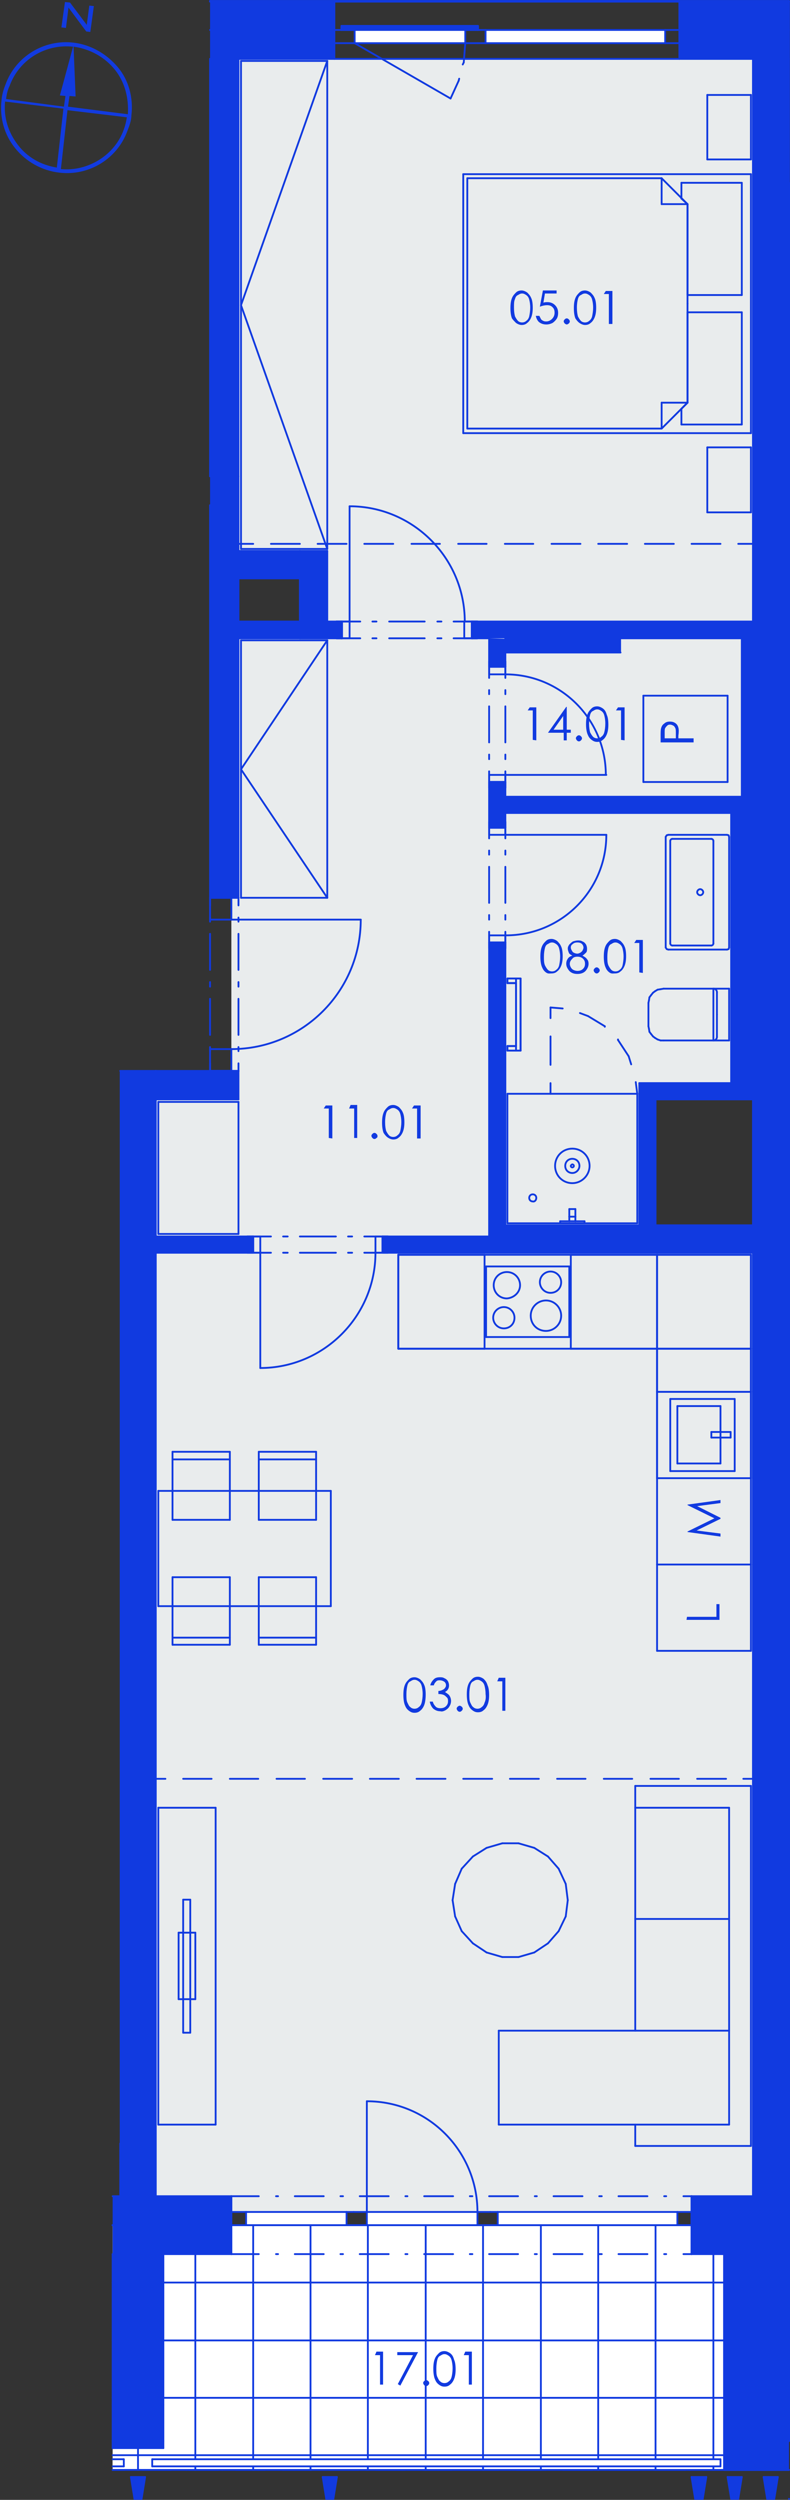 <?xml version="1.0" encoding="utf-8"?>
<!-- Generator: Adobe Illustrator 28.0.0, SVG Export Plug-In . SVG Version: 6.00 Build 0)  -->
<svg version="1.1" id="Layer_1" xmlns="http://www.w3.org/2000/svg" xmlns:xlink="http://www.w3.org/1999/xlink" x="0px" y="0px"
	 viewBox="0 0 155.7 492.3" style="enable-background:new 0 0 155.7 492.3;" xml:space="preserve">
<rect x="0" y="0" width="155.7" height="492.3" fill="#333333" stroke="none"/>
<style type="text/css">
	.st0{fill:none;stroke:#F0F0F0;stroke-width:0.283;stroke-linecap:round;stroke-linejoin:round;stroke-miterlimit:10;}
	.st1{fill-rule:evenodd;clip-rule:evenodd;fill:#FFFFFF;}
	.st2{opacity:0.753;fill-rule:evenodd;clip-rule:evenodd;fill:#259B64;enable-background:new    ;}
	.st3{fill-rule:evenodd;clip-rule:evenodd;fill:#E9ECED;}
	.st4{fill:none;stroke:#113AE0;stroke-width:0.36;stroke-linecap:round;stroke-linejoin:round;stroke-miterlimit:10;}
	.st5{fill-rule:evenodd;clip-rule:evenodd;fill:#113AE0;}
	.st6{fill:#123BE0;}
</style>
<g>
	<line class="st0" x1="23.7" y1="210.9" x2="23.7" y2="210.9"/>
	<line class="st0" x1="23.7" y1="210.9" x2="23.7" y2="210.9"/>
	<polyline class="st1" points="30.7,246.7 148.4,246.7 148.4,432.5 136.3,432.5 136.3,435.6 45.6,435.6 45.6,432.5 30.7,432.5 
		30.7,246.7 	"/>
	<polyline class="st1" points="30.7,216.5 47,216.5 47,125.7 96.4,125.7 96.4,243.5 30.7,243.5 30.7,216.5 	"/>
	<polyline class="st1" points="99.6,160.1 144.1,160.1 144.1,213.3 126,213.3 126,241.3 99.6,241.3 99.6,160.1 	"/>
	<polyline class="st1" points="155.5,475 155.5,468.2 155.5,475 	"/>
	<polyline class="st1" points="47,11.6 148.4,11.6 148.4,122.4 64.5,122.4 64.5,108.5 47,108.5 47,11.6 	"/>
	<polyline class="st1" points="146.2,156.9 99.6,156.9 99.6,128.5 122.3,128.5 122.3,125.7 146.2,125.7 146.2,156.9 	"/>
	<polyline class="st1" points="32.2,483.5 32.2,443.9 142.7,443.9 142.7,483.5 32.2,483.5 	"/>
	<polyline class="st1" points="23.7,210.9 23.7,210.9 41.4,210.9 23.7,210.9 	"/>
	<polyline class="st1" points="41.4,210.9 41.4,99.5 41.4,99.5 41.4,210.9 	"/>
	<polyline class="st1" points="41.4,93.8 41.4,11.6 41.4,11.6 41.4,93.8 41.4,93.8 	"/>
	<polyline class="st2" points="155.5,125.1 155.5,11.6 155.5,11.6 155.5,125.1 	"/>
	<polyline class="st3" points="47,125.7 64.5,125.7 64.5,108.5 47,108.5 47,11.6 148.4,11.6 148.4,213.3 126,213.3 126,246.7 
		148.4,246.7 148.4,432.5 136.3,432.5 136.3,435.6 45.6,435.6 45.6,432.5 30.7,432.5 30.7,216.5 47,216.5 47,210.9 45.6,210.9 
		45.6,176.8 47,176.8 47,125.7 	"/>
	<polyline class="st1" points="22.2,486.4 22.2,438.2 148.4,438.2 148.4,486.4 22.2,486.4 	"/>
	<g>
		<line class="st4" x1="22.2" y1="483.5" x2="148.4" y2="483.5"/>
		<line class="st4" x1="22.2" y1="472.2" x2="148.4" y2="472.2"/>
		<line class="st4" x1="22.2" y1="460.9" x2="148.4" y2="460.9"/>
		<line class="st4" x1="22.2" y1="449.5" x2="148.4" y2="449.5"/>
		<line class="st4" x1="22.2" y1="438.2" x2="148.4" y2="438.2"/>
		<line class="st4" x1="140.6" y1="486.4" x2="140.6" y2="438.2"/>
		<line class="st4" x1="129.2" y1="486.4" x2="129.2" y2="438.2"/>
		<line class="st4" x1="117.9" y1="486.4" x2="117.9" y2="438.2"/>
		<line class="st4" x1="106.6" y1="486.4" x2="106.6" y2="438.2"/>
		<line class="st4" x1="95.2" y1="486.4" x2="95.2" y2="438.2"/>
		<line class="st4" x1="83.9" y1="486.4" x2="83.9" y2="438.2"/>
		<line class="st4" x1="72.5" y1="486.4" x2="72.5" y2="438.2"/>
		<line class="st4" x1="61.2" y1="486.4" x2="61.2" y2="438.2"/>
		<line class="st4" x1="49.9" y1="486.4" x2="49.9" y2="438.2"/>
		<line class="st4" x1="38.5" y1="486.4" x2="38.5" y2="438.2"/>
		<line class="st4" x1="27.2" y1="486.4" x2="27.2" y2="438.2"/>
	</g>
	<line class="st4" x1="22.6" y1="438.2" x2="22.6" y2="438.2"/>
	<line class="st4" x1="29.7" y1="438.2" x2="29.7" y2="438.2"/>
	<line class="st4" x1="36.8" y1="438.2" x2="36.8" y2="438.2"/>
	<line class="st4" x1="43.8" y1="438.2" x2="43.8" y2="438.2"/>
	<line class="st4" x1="50.9" y1="438.2" x2="50.9" y2="438.2"/>
	<line class="st4" x1="58" y1="438.2" x2="58" y2="438.2"/>
	<line class="st4" x1="65.1" y1="438.2" x2="65.1" y2="438.2"/>
	<line class="st4" x1="72.2" y1="438.2" x2="72.2" y2="438.2"/>
	<line class="st4" x1="79.3" y1="438.2" x2="79.3" y2="438.2"/>
	<line class="st4" x1="86.4" y1="438.2" x2="86.4" y2="438.2"/>
	<line class="st4" x1="93.5" y1="438.2" x2="93.5" y2="438.2"/>
	<line class="st4" x1="100.5" y1="438.2" x2="100.5" y2="438.2"/>
	<line class="st4" x1="107.6" y1="438.2" x2="107.6" y2="438.2"/>
	<line class="st4" x1="114.7" y1="438.2" x2="114.7" y2="438.2"/>
	<line class="st4" x1="121.8" y1="438.2" x2="121.8" y2="438.2"/>
	<line class="st4" x1="128.9" y1="438.2" x2="128.9" y2="438.2"/>
	<line class="st4" x1="136" y1="438.2" x2="136" y2="438.2"/>
	<line class="st4" x1="143.1" y1="438.2" x2="143.1" y2="438.2"/>
	<line class="st4" x1="148.4" y1="438.2" x2="148.4" y2="438.2"/>
	<line class="st4" x1="148.4" y1="438.2" x2="148.4" y2="438.2"/>
	<line class="st4" x1="148.4" y1="441" x2="148.4" y2="441"/>
	<line class="st4" x1="148.4" y1="448.1" x2="148.4" y2="448.1"/>
	<line class="st4" x1="148.4" y1="455.2" x2="148.4" y2="455.2"/>
	<line class="st4" x1="148.4" y1="462.3" x2="148.4" y2="462.3"/>
	<line class="st4" x1="148.4" y1="469.4" x2="148.4" y2="469.4"/>
	<line class="st4" x1="148.4" y1="476.5" x2="148.4" y2="476.5"/>
	<line class="st4" x1="148.4" y1="483.5" x2="148.4" y2="483.5"/>
	<line class="st4" x1="148.4" y1="486.4" x2="148.4" y2="486.4"/>
	<line class="st4" x1="148.4" y1="486.4" x2="148.4" y2="486.4"/>
	<line class="st4" x1="143.1" y1="486.4" x2="143.1" y2="486.4"/>
	<line class="st4" x1="136" y1="486.4" x2="136" y2="486.4"/>
	<line class="st4" x1="128.9" y1="486.4" x2="128.9" y2="486.4"/>
	<line class="st4" x1="121.8" y1="486.4" x2="121.8" y2="486.4"/>
	<line class="st4" x1="114.7" y1="486.4" x2="114.7" y2="486.4"/>
	<line class="st4" x1="107.6" y1="486.4" x2="107.6" y2="486.4"/>
	<line class="st4" x1="100.5" y1="486.4" x2="100.5" y2="486.4"/>
	<line class="st4" x1="93.5" y1="486.4" x2="93.5" y2="486.4"/>
	<line class="st4" x1="86.4" y1="486.4" x2="86.4" y2="486.4"/>
	<line class="st4" x1="79.3" y1="486.4" x2="79.3" y2="486.4"/>
	<line class="st4" x1="72.2" y1="486.4" x2="72.2" y2="486.4"/>
	<line class="st4" x1="65.1" y1="486.4" x2="65.1" y2="486.4"/>
	<line class="st4" x1="58" y1="486.4" x2="58" y2="486.4"/>
	<line class="st4" x1="50.9" y1="486.4" x2="50.9" y2="486.4"/>
	<line class="st4" x1="43.8" y1="486.4" x2="43.8" y2="486.4"/>
	<line class="st4" x1="36.8" y1="486.4" x2="36.8" y2="486.4"/>
	<line class="st4" x1="29.7" y1="486.4" x2="29.7" y2="486.4"/>
	<line class="st4" x1="22.6" y1="486.4" x2="22.6" y2="486.4"/>
	<line class="st4" x1="22.2" y1="438.2" x2="148.4" y2="438.2"/>
	<line class="st4" x1="148.4" y1="438.2" x2="148.4" y2="480.7"/>
	<line class="st4" x1="148.4" y1="480.7" x2="155.5" y2="480.7"/>
	<line class="st4" x1="155.5" y1="480.7" x2="155.5" y2="36"/>
	<line class="st4" x1="155.5" y1="0.3" x2="41.4" y2="0.3"/>
	<line class="st4" x1="22.2" y1="438.2" x2="148.4" y2="438.2"/>
	<line class="st4" x1="148.4" y1="438.2" x2="148.4" y2="480.7"/>
	<line class="st4" x1="148.4" y1="480.7" x2="155.5" y2="480.7"/>
	<line class="st4" x1="155.5" y1="480.7" x2="155.5" y2="36"/>
	<line class="st4" x1="155.5" y1="0.3" x2="41.4" y2="0.3"/>
	<line class="st4" x1="22.2" y1="438.2" x2="148.4" y2="438.2"/>
	<line class="st4" x1="148.4" y1="438.2" x2="148.4" y2="480.7"/>
	<line class="st4" x1="148.4" y1="480.7" x2="155.5" y2="480.7"/>
	<line class="st4" x1="155.5" y1="480.7" x2="155.5" y2="36"/>
	<line class="st4" x1="155.5" y1="0.3" x2="41.4" y2="0.3"/>
	<line class="st4" x1="22.2" y1="438.2" x2="148.4" y2="438.2"/>
	<line class="st4" x1="148.4" y1="438.2" x2="148.4" y2="480.7"/>
	<line class="st4" x1="148.4" y1="480.7" x2="155.5" y2="480.7"/>
	<line class="st4" x1="155.5" y1="480.7" x2="155.5" y2="36"/>
	<line class="st4" x1="155.5" y1="0.3" x2="41.4" y2="0.3"/>
	<line class="st4" x1="22.2" y1="438.2" x2="148.4" y2="438.2"/>
	<line class="st4" x1="148.4" y1="438.2" x2="148.4" y2="480.7"/>
	<line class="st4" x1="148.4" y1="480.7" x2="155.5" y2="480.7"/>
	<line class="st4" x1="155.5" y1="480.7" x2="155.5" y2="36"/>
	<line class="st4" x1="155.5" y1="0.3" x2="41.4" y2="0.3"/>
	<line class="st4" x1="155.5" y1="480.7" x2="155.5" y2="480.7"/>
	<line class="st4" x1="155.5" y1="0.2" x2="155.5" y2="0.2"/>
	<line class="st4" x1="155.5" y1="0.2" x2="155.5" y2="480.7"/>
	<line class="st4" x1="30.7" y1="210.9" x2="30.7" y2="216.5"/>
	<line class="st4" x1="23.7" y1="210.9" x2="30.7" y2="210.9"/>
	<line class="st4" x1="30.7" y1="246.7" x2="30.7" y2="243.5"/>
	<line class="st4" x1="30.7" y1="438.2" x2="30.7" y2="246.7"/>
	<line class="st4" x1="30.7" y1="243.5" x2="30.7" y2="216.5"/>
	<line class="st4" x1="23.7" y1="422.1" x2="23.7" y2="438.2"/>
	<line class="st4" x1="148.4" y1="11.6" x2="148.4" y2="432.5"/>
	<line class="st4" x1="47" y1="216.5" x2="41.4" y2="216.5"/>
	<line class="st4" x1="45.6" y1="176.8" x2="47" y2="176.8"/>
	<line class="st4" x1="41.4" y1="176.8" x2="45.6" y2="176.8"/>
	<line class="st4" x1="45.6" y1="210.9" x2="47" y2="210.9"/>
	<line class="st4" x1="41.4" y1="210.9" x2="45.6" y2="210.9"/>
	<line class="st4" x1="41.4" y1="99.5" x2="41.4" y2="176.8"/>
	<line class="st4" x1="47" y1="216.5" x2="47" y2="210.9"/>
	<line class="st4" x1="47" y1="176.8" x2="47" y2="93.8"/>
	<line class="st4" x1="41.4" y1="210.9" x2="41.4" y2="209.4"/>
	<line class="st4" x1="41.4" y1="210.9" x2="41.4" y2="210.9"/>
	<line class="st4" x1="41.4" y1="207" x2="41.4" y2="206.2"/>
	<line class="st4" x1="41.4" y1="203.8" x2="41.4" y2="196.7"/>
	<line class="st4" x1="41.4" y1="194.3" x2="41.4" y2="193.4"/>
	<line class="st4" x1="41.4" y1="191" x2="41.4" y2="183.9"/>
	<line class="st4" x1="41.4" y1="181.5" x2="41.4" y2="180.7"/>
	<line class="st4" x1="41.4" y1="178.3" x2="41.4" y2="176.8"/>
	<line class="st4" x1="47" y1="210.9" x2="47" y2="209.4"/>
	<line class="st4" x1="47" y1="207" x2="47" y2="206.2"/>
	<line class="st4" x1="47" y1="203.8" x2="47" y2="196.7"/>
	<line class="st4" x1="47" y1="194.3" x2="47" y2="193.4"/>
	<line class="st4" x1="47" y1="191" x2="47" y2="183.9"/>
	<line class="st4" x1="47" y1="181.5" x2="47" y2="180.7"/>
	<line class="st4" x1="47" y1="178.3" x2="47" y2="176.8"/>
	<g>
		<path class="st4" d="M71.1,181.1c0,14.1-11.4,25.5-25.5,25.5"/>
	</g>
	<line class="st4" x1="41.4" y1="210.9" x2="41.4" y2="206.6"/>
	<line class="st4" x1="41.4" y1="210.9" x2="41.4" y2="210.9"/>
	<line class="st4" x1="41.4" y1="206.6" x2="45.6" y2="206.6"/>
	<line class="st4" x1="45.6" y1="206.6" x2="45.6" y2="210.9"/>
	<line class="st4" x1="45.6" y1="210.9" x2="41.4" y2="210.9"/>
	<line class="st4" x1="45.6" y1="176.8" x2="45.6" y2="181.1"/>
	<line class="st4" x1="45.6" y1="181.1" x2="41.4" y2="181.1"/>
	<line class="st4" x1="41.4" y1="181.1" x2="41.4" y2="176.8"/>
	<line class="st4" x1="41.4" y1="176.8" x2="45.6" y2="176.8"/>
	<line class="st4" x1="45.6" y1="181.1" x2="71.1" y2="181.1"/>
	<line class="st4" x1="41.4" y1="210.9" x2="45.6" y2="210.9"/>
	<line class="st4" x1="41.4" y1="210.9" x2="45.6" y2="210.9"/>
	<line class="st4" x1="45.6" y1="210.9" x2="47" y2="210.9"/>
	<line class="st4" x1="41.4" y1="176.8" x2="45.6" y2="176.8"/>
	<line class="st4" x1="41.4" y1="176.8" x2="45.6" y2="176.8"/>
	<line class="st4" x1="45.6" y1="176.8" x2="47" y2="176.8"/>
	<line class="st4" x1="41.4" y1="93.8" x2="41.4" y2="93.8"/>
	<line class="st4" x1="41.4" y1="99.5" x2="41.4" y2="99.5"/>
	<line class="st4" x1="41.4" y1="11.6" x2="41.4" y2="93.8"/>
	<line class="st4" x1="47" y1="93.8" x2="47" y2="11.6"/>
	<line class="st4" x1="155.5" y1="492.1" x2="155.5" y2="492.1"/>
	<line class="st4" x1="155.5" y1="486.4" x2="22.2" y2="486.4"/>
	<line class="st4" x1="41.4" y1="0.2" x2="155.5" y2="0.2"/>
	<line class="st4" x1="155.5" y1="166.6" x2="155.5" y2="169.9"/>
	<line class="st4" x1="30.7" y1="210.9" x2="30.7" y2="216.5"/>
	<line class="st4" x1="30.7" y1="216.5" x2="41.4" y2="216.5"/>
	<line class="st4" x1="41.4" y1="210.9" x2="30.7" y2="210.9"/>
	<line class="st4" x1="23.7" y1="438.2" x2="23.7" y2="443.9"/>
	<line class="st4" x1="30.7" y1="443.9" x2="30.7" y2="438.2"/>
	<line class="st4" x1="30.7" y1="438.2" x2="23.7" y2="438.2"/>
	<line class="st4" x1="23.7" y1="443.9" x2="23.7" y2="473.6"/>
	<line class="st4" x1="30.7" y1="473.6" x2="30.7" y2="443.9"/>
	<line class="st4" x1="22.2" y1="443.9" x2="22.2" y2="473.6"/>
	<line class="st4" x1="32.2" y1="473.6" x2="32.2" y2="443.9"/>
	<line class="st4" x1="23.7" y1="480.7" x2="30.7" y2="480.7"/>
	<line class="st4" x1="32.2" y1="480.7" x2="32.2" y2="473.6"/>
	<line class="st4" x1="30.7" y1="480.7" x2="30.7" y2="473.6"/>
	<line class="st4" x1="22.2" y1="482.1" x2="32.2" y2="482.1"/>
	<line class="st4" x1="32.2" y1="482.1" x2="32.2" y2="480.7"/>
	<line class="st4" x1="22.2" y1="482.1" x2="22.2" y2="480.7"/>
	<line class="st4" x1="23.7" y1="480.7" x2="23.7" y2="473.6"/>
	<line class="st4" x1="22.2" y1="480.7" x2="22.2" y2="473.6"/>
	<line class="st4" x1="148.4" y1="438.2" x2="142.7" y2="438.2"/>
	<line class="st4" x1="148.4" y1="438.2" x2="148.4" y2="438.8"/>
	<line class="st4" x1="148.4" y1="432.5" x2="148.4" y2="438.2"/>
	<line class="st4" x1="155.5" y1="432.5" x2="148.4" y2="432.5"/>
	<line class="st4" x1="155.5" y1="475" x2="155.5" y2="480.7"/>
	<line class="st4" x1="149.1" y1="480.7" x2="155.5" y2="480.7"/>
	<line class="st4" x1="142.7" y1="486.4" x2="148.4" y2="486.4"/>
	<line class="st4" x1="148.4" y1="438.8" x2="148.4" y2="480.7"/>
	<line class="st4" x1="149.1" y1="480.7" x2="148.4" y2="480.7"/>
	<line class="st4" x1="142.7" y1="443.9" x2="142.7" y2="486.4"/>
	<line class="st4" x1="149.1" y1="480.7" x2="148.4" y2="480.7"/>
	<line class="st4" x1="155.5" y1="475" x2="155.5" y2="480.7"/>
	<line class="st4" x1="149.1" y1="480.7" x2="155.5" y2="480.7"/>
	<line class="st4" x1="155.5" y1="480.7" x2="155.5" y2="480.7"/>
	<line class="st4" x1="148.4" y1="486.4" x2="155.5" y2="486.4"/>
	<line class="st4" x1="23.7" y1="438.2" x2="23.7" y2="443.9"/>
	<line class="st4" x1="30.7" y1="443.9" x2="30.7" y2="438.2"/>
	<line class="st4" x1="30.7" y1="438.2" x2="23.7" y2="438.2"/>
	<line class="st4" x1="148.4" y1="438.2" x2="142.7" y2="438.2"/>
	<line class="st4" x1="22.2" y1="438.2" x2="23.7" y2="438.2"/>
	<line class="st4" x1="30.7" y1="438.2" x2="45.6" y2="438.2"/>
	<line class="st4" x1="136.3" y1="438.2" x2="142.7" y2="438.2"/>
	<line class="st4" x1="148.4" y1="432.5" x2="148.4" y2="438.2"/>
	<line class="st4" x1="136.3" y1="435.6" x2="136.3" y2="432.5"/>
	<line class="st4" x1="136.3" y1="443.9" x2="136.3" y2="438.2"/>
	<line class="st4" x1="136.3" y1="438.2" x2="136.3" y2="435.6"/>
	<line class="st4" x1="45.6" y1="435.6" x2="45.6" y2="432.5"/>
	<line class="st4" x1="45.6" y1="443.9" x2="45.6" y2="438.2"/>
	<line class="st4" x1="45.6" y1="438.2" x2="45.6" y2="435.6"/>
	<line class="st4" x1="148.4" y1="432.5" x2="136.3" y2="432.5"/>
	<line class="st4" x1="23.7" y1="432.5" x2="22.2" y2="432.5"/>
	<line class="st4" x1="45.6" y1="432.5" x2="23.7" y2="432.5"/>
	<line class="st4" x1="22.2" y1="443.9" x2="22.2" y2="443.9"/>
	<line class="st4" x1="32.2" y1="443.9" x2="45.6" y2="443.9"/>
	<line class="st4" x1="136.3" y1="443.9" x2="142.7" y2="443.9"/>
	<line class="st4" x1="45.6" y1="443.9" x2="51" y2="443.9"/>
	<line class="st4" x1="54.4" y1="443.9" x2="54.8" y2="443.9"/>
	<line class="st4" x1="58.1" y1="443.9" x2="63.8" y2="443.9"/>
	<line class="st4" x1="67.1" y1="443.9" x2="67.6" y2="443.9"/>
	<line class="st4" x1="70.9" y1="443.9" x2="76.6" y2="443.9"/>
	<line class="st4" x1="79.9" y1="443.9" x2="80.3" y2="443.9"/>
	<line class="st4" x1="83.6" y1="443.9" x2="89.3" y2="443.9"/>
	<line class="st4" x1="92.6" y1="443.9" x2="93.1" y2="443.9"/>
	<line class="st4" x1="96.4" y1="443.9" x2="102.1" y2="443.9"/>
	<line class="st4" x1="105.4" y1="443.9" x2="105.8" y2="443.9"/>
	<line class="st4" x1="109.1" y1="443.9" x2="114.8" y2="443.9"/>
	<line class="st4" x1="118.1" y1="443.9" x2="118.6" y2="443.9"/>
	<line class="st4" x1="121.9" y1="443.9" x2="127.6" y2="443.9"/>
	<line class="st4" x1="130.9" y1="443.9" x2="131.3" y2="443.9"/>
	<line class="st4" x1="134.7" y1="443.9" x2="136.3" y2="443.9"/>
	<line class="st4" x1="45.6" y1="432.5" x2="51" y2="432.5"/>
	<line class="st4" x1="54.4" y1="432.5" x2="54.8" y2="432.5"/>
	<line class="st4" x1="58.1" y1="432.5" x2="63.8" y2="432.5"/>
	<line class="st4" x1="67.1" y1="432.5" x2="67.6" y2="432.5"/>
	<line class="st4" x1="70.9" y1="432.5" x2="76.6" y2="432.5"/>
	<line class="st4" x1="79.9" y1="432.5" x2="80.3" y2="432.5"/>
	<line class="st4" x1="83.6" y1="432.5" x2="89.3" y2="432.5"/>
	<line class="st4" x1="92.6" y1="432.5" x2="93.1" y2="432.5"/>
	<line class="st4" x1="96.4" y1="432.5" x2="102.1" y2="432.5"/>
	<line class="st4" x1="105.4" y1="432.5" x2="105.8" y2="432.5"/>
	<line class="st4" x1="109.1" y1="432.5" x2="114.8" y2="432.5"/>
	<line class="st4" x1="118.1" y1="432.5" x2="118.6" y2="432.5"/>
	<line class="st4" x1="121.9" y1="432.5" x2="127.6" y2="432.5"/>
	<line class="st4" x1="130.9" y1="432.5" x2="131.3" y2="432.5"/>
	<line class="st4" x1="134.7" y1="432.5" x2="136.3" y2="432.5"/>
	<polyline class="st1" points="48.5,435.6 48.5,438.2 68.3,438.2 68.3,435.6 48.5,435.6 	"/>
	<polyline class="st1" points="72.3,435.6 72.3,438.2 94.1,438.2 94.1,435.6 72.3,435.6 	"/>
	<polyline class="st1" points="98.1,435.6 98.1,438.2 133.5,438.2 133.5,435.6 98.1,435.6 	"/>
	<line class="st4" x1="45.6" y1="435.6" x2="48.5" y2="435.6"/>
	<line class="st4" x1="48.5" y1="435.6" x2="48.5" y2="438.2"/>
	<line class="st4" x1="48.5" y1="438.2" x2="45.6" y2="438.2"/>
	<line class="st4" x1="69.7" y1="438.2" x2="68.3" y2="438.2"/>
	<line class="st4" x1="68.3" y1="438.2" x2="68.3" y2="435.6"/>
	<line class="st4" x1="68.3" y1="435.6" x2="69.7" y2="435.6"/>
	<line class="st4" x1="48.5" y1="435.6" x2="68.3" y2="435.6"/>
	<line class="st4" x1="68.3" y1="438.2" x2="48.5" y2="438.2"/>
	<line class="st4" x1="69.7" y1="435.6" x2="72.3" y2="435.6"/>
	<line class="st4" x1="72.3" y1="435.6" x2="72.3" y2="438.2"/>
	<line class="st4" x1="72.3" y1="438.2" x2="69.7" y2="438.2"/>
	<line class="st4" x1="96.6" y1="438.2" x2="94.1" y2="438.2"/>
	<line class="st4" x1="94.1" y1="438.2" x2="94.1" y2="435.6"/>
	<line class="st4" x1="94.1" y1="435.6" x2="96.6" y2="435.6"/>
	<line class="st4" x1="72.3" y1="435.6" x2="94.1" y2="435.6"/>
	<line class="st4" x1="94.1" y1="438.2" x2="72.3" y2="438.2"/>
	<line class="st4" x1="72.3" y1="435.6" x2="72.3" y2="413.8"/>
	<line class="st4" x1="96.6" y1="435.6" x2="98.1" y2="435.6"/>
	<line class="st4" x1="98.1" y1="435.6" x2="98.1" y2="438.2"/>
	<line class="st4" x1="98.1" y1="438.2" x2="96.6" y2="438.2"/>
	<line class="st4" x1="136.3" y1="438.2" x2="133.5" y2="438.2"/>
	<line class="st4" x1="133.5" y1="438.2" x2="133.5" y2="435.6"/>
	<line class="st4" x1="133.5" y1="435.6" x2="136.3" y2="435.6"/>
	<line class="st4" x1="98.1" y1="435.6" x2="133.5" y2="435.6"/>
	<line class="st4" x1="133.5" y1="438.2" x2="98.1" y2="438.2"/>
	<g>
		<path class="st4" d="M72.3,413.8L72.3,413.8c12.1,0,21.8,9.8,21.8,21.8"/>
	</g>
	<line class="st4" x1="45.6" y1="438.2" x2="45.6" y2="435.6"/>
	<line class="st4" x1="45.6" y1="438.2" x2="45.6" y2="435.6"/>
	<line class="st4" x1="45.6" y1="443.9" x2="45.6" y2="438.2"/>
	<line class="st4" x1="45.6" y1="435.6" x2="45.6" y2="432.5"/>
	<line class="st4" x1="136.3" y1="438.2" x2="136.3" y2="435.6"/>
	<line class="st4" x1="136.3" y1="438.2" x2="136.3" y2="435.6"/>
	<line class="st4" x1="136.3" y1="443.9" x2="136.3" y2="438.2"/>
	<line class="st4" x1="136.3" y1="435.6" x2="136.3" y2="432.5"/>
	<line class="st4" x1="126" y1="213.3" x2="129.2" y2="213.3"/>
	<line class="st4" x1="129.2" y1="246.7" x2="126" y2="246.7"/>
	<line class="st4" x1="126" y1="213.3" x2="126" y2="243.5"/>
	<line class="st4" x1="129.2" y1="241.3" x2="129.2" y2="216.5"/>
	<line class="st4" x1="148.4" y1="241.3" x2="129.2" y2="241.3"/>
	<line class="st4" x1="129.2" y1="246.7" x2="148.4" y2="246.7"/>
	<line class="st4" x1="30.7" y1="246.7" x2="30.7" y2="243.5"/>
	<line class="st4" x1="49.9" y1="243.5" x2="48.7" y2="243.5"/>
	<line class="st4" x1="49.9" y1="246.7" x2="48.7" y2="246.7"/>
	<line class="st4" x1="49.9" y1="246.7" x2="49.9" y2="243.5"/>
	<line class="st4" x1="75.4" y1="243.5" x2="76.5" y2="243.5"/>
	<line class="st4" x1="75.4" y1="246.7" x2="76.5" y2="246.7"/>
	<line class="st4" x1="75.4" y1="246.7" x2="75.4" y2="243.5"/>
	<line class="st4" x1="126" y1="243.5" x2="99.6" y2="243.5"/>
	<line class="st4" x1="96.4" y1="243.5" x2="75.4" y2="243.5"/>
	<line class="st4" x1="49.9" y1="243.5" x2="30.7" y2="243.5"/>
	<line class="st4" x1="30.7" y1="246.7" x2="49.9" y2="246.7"/>
	<line class="st4" x1="75.4" y1="246.7" x2="126" y2="246.7"/>
	<line class="st4" x1="75.4" y1="246.7" x2="71.8" y2="246.7"/>
	<line class="st4" x1="69.4" y1="246.7" x2="68.6" y2="246.7"/>
	<line class="st4" x1="66.2" y1="246.7" x2="59.1" y2="246.7"/>
	<line class="st4" x1="56.7" y1="246.7" x2="55.8" y2="246.7"/>
	<line class="st4" x1="53.4" y1="246.7" x2="49.9" y2="246.7"/>
	<line class="st4" x1="75.4" y1="243.5" x2="71.8" y2="243.5"/>
	<line class="st4" x1="69.4" y1="243.5" x2="68.6" y2="243.5"/>
	<line class="st4" x1="66.2" y1="243.5" x2="59.1" y2="243.5"/>
	<line class="st4" x1="56.7" y1="243.5" x2="55.8" y2="243.5"/>
	<line class="st4" x1="53.4" y1="243.5" x2="49.9" y2="243.5"/>
	<g>
		<path class="st4" d="M74,246.7c0,12.5-10.2,22.7-22.7,22.7"/>
	</g>
	<line class="st4" x1="75.4" y1="243.5" x2="74" y2="243.5"/>
	<line class="st4" x1="74" y1="243.5" x2="74" y2="246.7"/>
	<line class="st4" x1="74" y1="246.7" x2="75.4" y2="246.7"/>
	<line class="st4" x1="75.4" y1="246.7" x2="75.4" y2="243.5"/>
	<line class="st4" x1="49.9" y1="246.7" x2="51.3" y2="246.7"/>
	<line class="st4" x1="51.3" y1="246.7" x2="51.3" y2="243.5"/>
	<line class="st4" x1="51.3" y1="243.5" x2="49.9" y2="243.5"/>
	<line class="st4" x1="49.9" y1="243.5" x2="49.9" y2="246.7"/>
	<line class="st4" x1="51.3" y1="246.7" x2="51.3" y2="269.4"/>
	<line class="st4" x1="75.4" y1="246.7" x2="75.4" y2="243.5"/>
	<line class="st4" x1="75.4" y1="246.7" x2="75.4" y2="243.5"/>
	<line class="st4" x1="75.4" y1="246.7" x2="76.5" y2="246.7"/>
	<line class="st4" x1="75.4" y1="246.7" x2="76.5" y2="246.7"/>
	<line class="st4" x1="75.4" y1="243.5" x2="76.5" y2="243.5"/>
	<line class="st4" x1="75.4" y1="243.5" x2="76.5" y2="243.5"/>
	<line class="st4" x1="49.9" y1="246.7" x2="49.9" y2="243.5"/>
	<line class="st4" x1="49.9" y1="246.7" x2="49.9" y2="243.5"/>
	<line class="st4" x1="49.9" y1="246.7" x2="48.7" y2="246.7"/>
	<line class="st4" x1="49.9" y1="246.7" x2="48.7" y2="246.7"/>
	<line class="st4" x1="49.9" y1="243.5" x2="48.7" y2="243.5"/>
	<line class="st4" x1="49.9" y1="243.5" x2="48.7" y2="243.5"/>
	<line class="st4" x1="148.4" y1="213.3" x2="129.2" y2="213.3"/>
	<line class="st4" x1="129.2" y1="216.5" x2="148.4" y2="216.5"/>
	<line class="st4" x1="96.4" y1="163" x2="96.4" y2="161.8"/>
	<line class="st4" x1="99.6" y1="163" x2="99.6" y2="161.8"/>
	<line class="st4" x1="99.6" y1="163" x2="96.4" y2="163"/>
	<line class="st4" x1="96.4" y1="185.6" x2="96.4" y2="186.8"/>
	<line class="st4" x1="99.6" y1="185.6" x2="99.6" y2="186.8"/>
	<line class="st4" x1="99.6" y1="185.6" x2="96.4" y2="185.6"/>
	<line class="st4" x1="96.4" y1="154" x2="96.4" y2="155.2"/>
	<line class="st4" x1="99.6" y1="154" x2="99.6" y2="155.2"/>
	<line class="st4" x1="99.6" y1="154" x2="96.4" y2="154"/>
	<line class="st4" x1="96.4" y1="131.3" x2="96.4" y2="130.2"/>
	<line class="st4" x1="99.6" y1="131.3" x2="99.6" y2="130.2"/>
	<line class="st4" x1="99.6" y1="131.3" x2="96.4" y2="131.3"/>
	<line class="st4" x1="96.4" y1="125.7" x2="96.4" y2="131.3"/>
	<line class="st4" x1="96.4" y1="154" x2="96.4" y2="163"/>
	<line class="st4" x1="96.4" y1="185.6" x2="96.4" y2="243.5"/>
	<line class="st4" x1="99.6" y1="243.5" x2="99.6" y2="185.6"/>
	<line class="st4" x1="99.6" y1="163" x2="99.6" y2="160.1"/>
	<line class="st4" x1="99.6" y1="156.9" x2="99.6" y2="154"/>
	<line class="st4" x1="99.6" y1="131.3" x2="99.6" y2="125.7"/>
	<line class="st4" x1="99.6" y1="185.6" x2="99.6" y2="183.5"/>
	<line class="st4" x1="99.6" y1="181.1" x2="99.6" y2="180.2"/>
	<line class="st4" x1="99.6" y1="177.8" x2="99.6" y2="170.7"/>
	<line class="st4" x1="99.6" y1="168.3" x2="99.6" y2="167.5"/>
	<line class="st4" x1="99.6" y1="165.1" x2="99.6" y2="163"/>
	<line class="st4" x1="96.4" y1="185.6" x2="96.4" y2="183.5"/>
	<line class="st4" x1="96.4" y1="181.1" x2="96.4" y2="180.2"/>
	<line class="st4" x1="96.4" y1="177.8" x2="96.4" y2="170.7"/>
	<line class="st4" x1="96.4" y1="168.3" x2="96.4" y2="167.5"/>
	<line class="st4" x1="96.4" y1="165.1" x2="96.4" y2="163"/>
	<g>
		<path class="st4" d="M119.5,164.4c0,11-8.9,19.8-19.8,19.8"/>
	</g>
	<line class="st4" x1="96.4" y1="185.6" x2="96.4" y2="184.2"/>
	<line class="st4" x1="96.4" y1="184.2" x2="99.6" y2="184.2"/>
	<line class="st4" x1="99.6" y1="184.2" x2="99.6" y2="185.6"/>
	<line class="st4" x1="99.6" y1="185.6" x2="96.4" y2="185.6"/>
	<line class="st4" x1="99.6" y1="163" x2="99.6" y2="164.4"/>
	<line class="st4" x1="99.6" y1="164.4" x2="96.4" y2="164.4"/>
	<line class="st4" x1="96.4" y1="164.4" x2="96.4" y2="163"/>
	<line class="st4" x1="96.4" y1="163" x2="99.6" y2="163"/>
	<line class="st4" x1="99.6" y1="164.4" x2="119.5" y2="164.4"/>
	<line class="st4" x1="99.6" y1="185.6" x2="96.4" y2="185.6"/>
	<line class="st4" x1="99.6" y1="185.6" x2="96.4" y2="185.6"/>
	<line class="st4" x1="99.6" y1="185.6" x2="99.6" y2="186.8"/>
	<line class="st4" x1="99.6" y1="185.6" x2="99.6" y2="186.8"/>
	<line class="st4" x1="96.4" y1="185.6" x2="96.4" y2="186.8"/>
	<line class="st4" x1="96.4" y1="185.6" x2="96.4" y2="186.8"/>
	<line class="st4" x1="99.6" y1="163" x2="96.4" y2="163"/>
	<line class="st4" x1="99.6" y1="163" x2="96.4" y2="163"/>
	<line class="st4" x1="99.6" y1="163" x2="99.6" y2="161.8"/>
	<line class="st4" x1="99.6" y1="163" x2="99.6" y2="161.8"/>
	<line class="st4" x1="96.4" y1="163" x2="96.4" y2="161.8"/>
	<line class="st4" x1="96.4" y1="163" x2="96.4" y2="161.8"/>
	<line class="st4" x1="99.6" y1="131.3" x2="99.6" y2="133.5"/>
	<line class="st4" x1="99.6" y1="135.9" x2="99.6" y2="136.7"/>
	<line class="st4" x1="99.6" y1="139.1" x2="99.6" y2="146.2"/>
	<line class="st4" x1="99.6" y1="148.6" x2="99.6" y2="149.5"/>
	<line class="st4" x1="99.6" y1="151.9" x2="99.6" y2="154"/>
	<line class="st4" x1="96.4" y1="131.3" x2="96.4" y2="133.5"/>
	<line class="st4" x1="96.4" y1="135.9" x2="96.4" y2="136.7"/>
	<line class="st4" x1="96.4" y1="139.1" x2="96.4" y2="146.2"/>
	<line class="st4" x1="96.4" y1="148.6" x2="96.4" y2="149.5"/>
	<line class="st4" x1="96.4" y1="151.9" x2="96.4" y2="154"/>
	<g>
		<path class="st4" d="M99.6,132.8c11,0,19.8,8.9,19.8,19.8"/>
	</g>
	<line class="st4" x1="96.4" y1="131.3" x2="96.4" y2="132.8"/>
	<line class="st4" x1="96.4" y1="132.8" x2="99.6" y2="132.8"/>
	<line class="st4" x1="99.6" y1="132.8" x2="99.6" y2="131.3"/>
	<line class="st4" x1="99.6" y1="131.3" x2="96.4" y2="131.3"/>
	<line class="st4" x1="99.6" y1="154" x2="99.6" y2="152.6"/>
	<line class="st4" x1="99.6" y1="152.6" x2="96.4" y2="152.6"/>
	<line class="st4" x1="96.4" y1="152.6" x2="96.4" y2="154"/>
	<line class="st4" x1="96.4" y1="154" x2="99.6" y2="154"/>
	<line class="st4" x1="99.6" y1="152.6" x2="119.5" y2="152.6"/>
	<line class="st4" x1="99.6" y1="131.3" x2="96.4" y2="131.3"/>
	<line class="st4" x1="99.6" y1="131.3" x2="96.4" y2="131.3"/>
	<line class="st4" x1="99.6" y1="131.3" x2="99.6" y2="130.2"/>
	<line class="st4" x1="99.6" y1="131.3" x2="99.6" y2="130.2"/>
	<line class="st4" x1="96.4" y1="131.3" x2="96.4" y2="130.2"/>
	<line class="st4" x1="96.4" y1="131.3" x2="96.4" y2="130.2"/>
	<line class="st4" x1="99.6" y1="154" x2="96.4" y2="154"/>
	<line class="st4" x1="99.6" y1="154" x2="96.4" y2="154"/>
	<line class="st4" x1="99.6" y1="154" x2="99.6" y2="155.2"/>
	<line class="st4" x1="99.6" y1="154" x2="99.6" y2="155.2"/>
	<line class="st4" x1="96.4" y1="154" x2="96.4" y2="155.2"/>
	<line class="st4" x1="96.4" y1="154" x2="96.4" y2="155.2"/>
	<line class="st4" x1="148.4" y1="213.3" x2="148.4" y2="160.1"/>
	<line class="st4" x1="144.1" y1="160.1" x2="144.1" y2="213.3"/>
	<line class="st4" x1="64.5" y1="108.5" x2="59.1" y2="108.5"/>
	<line class="st4" x1="64.5" y1="125.7" x2="64.5" y2="122.4"/>
	<line class="st4" x1="59.1" y1="122.4" x2="59.1" y2="125.7"/>
	<line class="st4" x1="59.1" y1="125.7" x2="64.5" y2="125.7"/>
	<line class="st4" x1="64.5" y1="122.4" x2="64.5" y2="108.5"/>
	<line class="st4" x1="59.1" y1="113.9" x2="59.1" y2="122.4"/>
	<line class="st4" x1="59.1" y1="108.5" x2="47" y2="108.5"/>
	<line class="st4" x1="47" y1="113.9" x2="59.1" y2="113.9"/>
	<line class="st4" x1="64.5" y1="125.7" x2="64.5" y2="122.4"/>
	<line class="st4" x1="59.1" y1="122.4" x2="59.1" y2="125.7"/>
	<line class="st4" x1="67.4" y1="125.7" x2="66.3" y2="125.7"/>
	<line class="st4" x1="67.4" y1="122.4" x2="66.3" y2="122.4"/>
	<line class="st4" x1="67.4" y1="122.4" x2="67.4" y2="125.7"/>
	<line class="st4" x1="93" y1="125.7" x2="94.1" y2="125.7"/>
	<line class="st4" x1="93" y1="122.4" x2="94.1" y2="122.4"/>
	<line class="st4" x1="93" y1="122.4" x2="93" y2="125.7"/>
	<line class="st4" x1="47" y1="125.7" x2="67.4" y2="125.7"/>
	<line class="st4" x1="93" y1="125.7" x2="96.4" y2="125.7"/>
	<line class="st4" x1="99.6" y1="125.7" x2="148.4" y2="125.7"/>
	<line class="st4" x1="148.4" y1="122.4" x2="93" y2="122.4"/>
	<line class="st4" x1="67.4" y1="122.4" x2="64.5" y2="122.4"/>
	<line class="st4" x1="59.1" y1="122.4" x2="47" y2="122.4"/>
	<line class="st4" x1="93" y1="122.4" x2="89.4" y2="122.4"/>
	<line class="st4" x1="87" y1="122.4" x2="86.2" y2="122.4"/>
	<line class="st4" x1="83.7" y1="122.4" x2="76.7" y2="122.4"/>
	<line class="st4" x1="74.2" y1="122.4" x2="73.4" y2="122.4"/>
	<line class="st4" x1="71" y1="122.4" x2="67.4" y2="122.4"/>
	<line class="st4" x1="93" y1="125.7" x2="89.4" y2="125.7"/>
	<line class="st4" x1="87" y1="125.7" x2="86.2" y2="125.7"/>
	<line class="st4" x1="83.7" y1="125.7" x2="76.7" y2="125.7"/>
	<line class="st4" x1="74.2" y1="125.7" x2="73.4" y2="125.7"/>
	<line class="st4" x1="71" y1="125.7" x2="67.4" y2="125.7"/>
	<g>
		<path class="st4" d="M68.9,99.7L68.9,99.7c12.5,0,22.7,10.2,22.7,22.7"/>
	</g>
	<line class="st4" x1="93" y1="125.7" x2="91.5" y2="125.7"/>
	<line class="st4" x1="91.5" y1="125.7" x2="91.5" y2="122.4"/>
	<line class="st4" x1="91.5" y1="122.4" x2="93" y2="122.4"/>
	<line class="st4" x1="93" y1="122.4" x2="93" y2="125.7"/>
	<line class="st4" x1="67.4" y1="122.4" x2="68.9" y2="122.4"/>
	<line class="st4" x1="68.9" y1="122.4" x2="68.9" y2="125.7"/>
	<line class="st4" x1="68.9" y1="125.7" x2="67.4" y2="125.7"/>
	<line class="st4" x1="67.4" y1="125.7" x2="67.4" y2="122.4"/>
	<line class="st4" x1="68.9" y1="122.4" x2="68.9" y2="99.7"/>
	<line class="st4" x1="93" y1="122.4" x2="93" y2="125.7"/>
	<line class="st4" x1="93" y1="122.4" x2="93" y2="125.7"/>
	<line class="st4" x1="93" y1="122.4" x2="94.1" y2="122.4"/>
	<line class="st4" x1="93" y1="122.4" x2="94.1" y2="122.4"/>
	<line class="st4" x1="93" y1="125.7" x2="94.1" y2="125.7"/>
	<line class="st4" x1="93" y1="125.7" x2="94.1" y2="125.7"/>
	<line class="st4" x1="67.4" y1="122.4" x2="67.4" y2="125.7"/>
	<line class="st4" x1="67.4" y1="122.4" x2="67.4" y2="125.7"/>
	<line class="st4" x1="67.4" y1="122.4" x2="66.3" y2="122.4"/>
	<line class="st4" x1="67.4" y1="122.4" x2="66.3" y2="122.4"/>
	<line class="st4" x1="67.4" y1="125.7" x2="66.3" y2="125.7"/>
	<line class="st4" x1="67.4" y1="125.7" x2="66.3" y2="125.7"/>
	<line class="st4" x1="99.6" y1="160.1" x2="148.4" y2="160.1"/>
	<line class="st4" x1="148.4" y1="156.9" x2="99.6" y2="156.9"/>
	<line class="st4" x1="148.4" y1="156.9" x2="148.4" y2="125.7"/>
	<line class="st4" x1="146.2" y1="125.7" x2="146.2" y2="156.9"/>
	<line class="st4" x1="99.6" y1="128.5" x2="122.3" y2="128.5"/>
	<line class="st4" x1="122.3" y1="125.7" x2="99.6" y2="125.7"/>
	<line class="st4" x1="99.6" y1="243.5" x2="126" y2="243.5"/>
	<line class="st4" x1="126" y1="241.3" x2="99.6" y2="241.3"/>
	<line class="st4" x1="152.6" y1="492.1" x2="153.3" y2="487.8"/>
	<line class="st4" x1="153.3" y1="487.8" x2="150.5" y2="487.8"/>
	<line class="st4" x1="150.5" y1="487.8" x2="151.2" y2="492.1"/>
	<line class="st4" x1="151.2" y1="492.1" x2="152.6" y2="492.1"/>
	<line class="st4" x1="145.5" y1="492.1" x2="146.2" y2="487.8"/>
	<line class="st4" x1="146.2" y1="487.8" x2="143.4" y2="487.8"/>
	<line class="st4" x1="143.4" y1="487.8" x2="144.1" y2="492.1"/>
	<line class="st4" x1="144.1" y1="492.1" x2="145.5" y2="492.1"/>
	<line class="st4" x1="138.5" y1="492.1" x2="139.2" y2="487.8"/>
	<line class="st4" x1="139.2" y1="487.8" x2="136.3" y2="487.8"/>
	<line class="st4" x1="136.3" y1="487.8" x2="137" y2="492.1"/>
	<line class="st4" x1="137" y1="492.1" x2="138.5" y2="492.1"/>
	<line class="st4" x1="27.9" y1="492.1" x2="28.6" y2="487.8"/>
	<line class="st4" x1="28.6" y1="487.8" x2="25.8" y2="487.8"/>
	<line class="st4" x1="25.8" y1="487.8" x2="26.5" y2="492.1"/>
	<line class="st4" x1="26.5" y1="492.1" x2="27.9" y2="492.1"/>
	<line class="st4" x1="65.7" y1="492.1" x2="66.4" y2="487.8"/>
	<line class="st4" x1="66.4" y1="487.8" x2="63.6" y2="487.8"/>
	<line class="st4" x1="63.6" y1="487.8" x2="64.3" y2="492.1"/>
	<line class="st4" x1="64.3" y1="492.1" x2="65.7" y2="492.1"/>
	<polyline class="st1" points="24.4,485.7 22.2,485.7 22.2,484.3 24.4,484.3 24.4,485.7 	"/>
	<line class="st4" x1="22.2" y1="485.7" x2="24.4" y2="485.7"/>
	<line class="st4" x1="24.4" y1="485.7" x2="24.4" y2="484.3"/>
	<line class="st4" x1="24.4" y1="484.3" x2="22.2" y2="484.3"/>
	<polyline class="st1" points="30,484.3 30,485.7 142,485.7 142,484.3 30,484.3 	"/>
	<line class="st4" x1="30" y1="484.3" x2="30" y2="485.7"/>
	<line class="st4" x1="30" y1="485.7" x2="142" y2="485.7"/>
	<line class="st4" x1="142" y1="485.7" x2="142" y2="484.3"/>
	<line class="st4" x1="142" y1="484.3" x2="30" y2="484.3"/>
	<polyline class="st1" points="94.2,5.9 94.2,5.1 67.3,5.1 67.3,5.9 94.2,5.9 	"/>
	<line class="st4" x1="94.2" y1="5.9" x2="94.2" y2="5.1"/>
	<line class="st4" x1="94.2" y1="5.1" x2="67.3" y2="5.1"/>
	<line class="st4" x1="67.3" y1="5.1" x2="67.3" y2="5.9"/>
	<line class="st4" x1="67.3" y1="5.9" x2="94.2" y2="5.9"/>
	<polyline class="st1" points="94.2,5.6 94.2,5.3 67.3,5.3 67.3,5.6 94.2,5.6 	"/>
	<line class="st4" x1="94.2" y1="5.6" x2="94.2" y2="5.3"/>
	<line class="st4" x1="94.2" y1="5.3" x2="67.3" y2="5.3"/>
	<line class="st4" x1="67.3" y1="5.3" x2="67.3" y2="5.6"/>
	<line class="st4" x1="67.3" y1="5.6" x2="94.2" y2="5.6"/>
	<line class="st4" x1="111.9" y1="374.2" x2="111.5" y2="377.4"/>
	<line class="st4" x1="111.5" y1="377.4" x2="110.1" y2="380.3"/>
	<line class="st4" x1="110.1" y1="380.3" x2="108" y2="382.7"/>
	<line class="st4" x1="108" y1="382.7" x2="105.3" y2="384.5"/>
	<line class="st4" x1="105.3" y1="384.5" x2="102.2" y2="385.4"/>
	<line class="st4" x1="102.2" y1="385.4" x2="99" y2="385.4"/>
	<line class="st4" x1="99" y1="385.4" x2="95.9" y2="384.5"/>
	<line class="st4" x1="95.9" y1="384.5" x2="93.2" y2="382.7"/>
	<line class="st4" x1="93.2" y1="382.7" x2="91" y2="380.3"/>
	<line class="st4" x1="91" y1="380.3" x2="89.7" y2="377.4"/>
	<line class="st4" x1="89.7" y1="377.4" x2="89.2" y2="374.2"/>
	<line class="st4" x1="89.2" y1="374.2" x2="89.7" y2="371"/>
	<line class="st4" x1="89.7" y1="371" x2="91" y2="368"/>
	<line class="st4" x1="91" y1="368" x2="93.2" y2="365.6"/>
	<line class="st4" x1="93.2" y1="365.6" x2="95.9" y2="363.9"/>
	<line class="st4" x1="95.9" y1="363.9" x2="99" y2="363"/>
	<line class="st4" x1="99" y1="363" x2="102.2" y2="363"/>
	<line class="st4" x1="102.2" y1="363" x2="105.3" y2="363.9"/>
	<line class="st4" x1="105.3" y1="363.9" x2="108" y2="365.6"/>
	<line class="st4" x1="108" y1="365.6" x2="110.1" y2="368"/>
	<line class="st4" x1="110.1" y1="368" x2="111.5" y2="371"/>
	<line class="st4" x1="111.5" y1="371" x2="111.9" y2="374.2"/>
	<line class="st4" x1="125.2" y1="422.6" x2="125.2" y2="418.4"/>
	<line class="st4" x1="125.2" y1="418.4" x2="98.3" y2="418.4"/>
	<line class="st4" x1="98.3" y1="418.4" x2="98.3" y2="399.9"/>
	<line class="st4" x1="98.3" y1="399.9" x2="125.2" y2="399.9"/>
	<line class="st4" x1="125.2" y1="399.9" x2="125.2" y2="351.7"/>
	<line class="st4" x1="125.2" y1="351.7" x2="148" y2="351.7"/>
	<line class="st4" x1="148" y1="351.7" x2="148" y2="422.6"/>
	<line class="st4" x1="148" y1="422.6" x2="125.2" y2="422.6"/>
	<line class="st4" x1="125.2" y1="418.4" x2="143.7" y2="418.4"/>
	<line class="st4" x1="143.7" y1="418.4" x2="143.7" y2="356"/>
	<line class="st4" x1="125.2" y1="356" x2="143.7" y2="356"/>
	<line class="st4" x1="125.2" y1="399.9" x2="143.7" y2="399.9"/>
	<line class="st4" x1="125.2" y1="377.9" x2="143.7" y2="377.9"/>
	<line class="st4" x1="139.4" y1="18.7" x2="139.4" y2="31.4"/>
	<line class="st4" x1="139.4" y1="31.4" x2="148" y2="31.4"/>
	<line class="st4" x1="148" y1="31.4" x2="148" y2="18.7"/>
	<line class="st4" x1="148" y1="18.7" x2="139.4" y2="18.7"/>
	<line class="st4" x1="139.4" y1="88.1" x2="139.4" y2="100.9"/>
	<line class="st4" x1="139.4" y1="100.9" x2="148" y2="100.9"/>
	<line class="st4" x1="148" y1="100.9" x2="148" y2="88.1"/>
	<line class="st4" x1="148" y1="88.1" x2="139.4" y2="88.1"/>
	<line class="st4" x1="135.5" y1="79.3" x2="134.3" y2="80.5"/>
	<line class="st4" x1="134.3" y1="80.5" x2="134.3" y2="83.6"/>
	<line class="st4" x1="134.3" y1="83.6" x2="146.2" y2="83.6"/>
	<line class="st4" x1="146.2" y1="83.6" x2="146.2" y2="61.5"/>
	<line class="st4" x1="146.2" y1="61.5" x2="135.5" y2="61.5"/>
	<line class="st4" x1="135.5" y1="61.5" x2="135.5" y2="79.3"/>
	<line class="st4" x1="135.5" y1="58.1" x2="146.2" y2="58.1"/>
	<line class="st4" x1="146.2" y1="58.1" x2="146.2" y2="36"/>
	<line class="st4" x1="146.2" y1="36" x2="134.3" y2="36"/>
	<line class="st4" x1="134.3" y1="36" x2="134.3" y2="39.1"/>
	<line class="st4" x1="134.3" y1="39.1" x2="135.5" y2="40.2"/>
	<line class="st4" x1="135.5" y1="40.2" x2="135.5" y2="58.1"/>
	<line class="st4" x1="92.1" y1="59.8" x2="92.1" y2="84.4"/>
	<line class="st4" x1="92.1" y1="84.4" x2="130.4" y2="84.4"/>
	<line class="st4" x1="130.4" y1="84.4" x2="135.5" y2="79.3"/>
	<line class="st4" x1="135.5" y1="79.3" x2="135.5" y2="59.8"/>
	<line class="st4" x1="130.4" y1="84.4" x2="130.4" y2="79.3"/>
	<line class="st4" x1="135.5" y1="79.3" x2="130.4" y2="79.3"/>
	<line class="st4" x1="135.5" y1="59.8" x2="135.5" y2="40.2"/>
	<line class="st4" x1="135.5" y1="40.2" x2="130.4" y2="35.1"/>
	<line class="st4" x1="130.4" y1="35.1" x2="92.1" y2="35.1"/>
	<line class="st4" x1="92.1" y1="35.1" x2="92.1" y2="59.8"/>
	<line class="st4" x1="130.4" y1="35.1" x2="130.4" y2="40.2"/>
	<line class="st4" x1="135.5" y1="40.2" x2="130.4" y2="40.2"/>
	<line class="st4" x1="91.3" y1="34.3" x2="91.3" y2="85.3"/>
	<line class="st4" x1="91.3" y1="85.3" x2="148" y2="85.3"/>
	<line class="st4" x1="148" y1="85.3" x2="148" y2="34.3"/>
	<line class="st4" x1="148" y1="34.3" x2="91.3" y2="34.3"/>
	<line class="st4" x1="132.1" y1="289.7" x2="132.1" y2="275.5"/>
	<line class="st4" x1="132.1" y1="275.5" x2="144.8" y2="275.5"/>
	<line class="st4" x1="144.8" y1="275.5" x2="144.8" y2="289.7"/>
	<line class="st4" x1="144.8" y1="289.7" x2="132.1" y2="289.7"/>
	<line class="st4" x1="129.5" y1="291.1" x2="129.5" y2="274.1"/>
	<line class="st4" x1="129.5" y1="274.1" x2="148" y2="274.1"/>
	<line class="st4" x1="148" y1="274.1" x2="148" y2="291.1"/>
	<line class="st4" x1="148" y1="291.1" x2="129.5" y2="291.1"/>
	<line class="st4" x1="129.5" y1="291.1" x2="129.5" y2="274.1"/>
	<line class="st4" x1="148" y1="274.1" x2="148" y2="291.1"/>
	<line class="st4" x1="133.5" y1="288.2" x2="133.5" y2="276.9"/>
	<line class="st4" x1="133.5" y1="276.9" x2="142" y2="276.9"/>
	<line class="st4" x1="142" y1="276.9" x2="142" y2="288.2"/>
	<line class="st4" x1="142" y1="288.2" x2="133.5" y2="288.2"/>
	<line class="st4" x1="140.2" y1="283.1" x2="140.2" y2="282"/>
	<line class="st4" x1="140.2" y1="282" x2="144" y2="282"/>
	<line class="st4" x1="144" y1="282" x2="144" y2="283.1"/>
	<line class="st4" x1="144" y1="283.1" x2="140.2" y2="283.1"/>
	<line class="st4" x1="112.2" y1="263.3" x2="95.8" y2="263.3"/>
	<line class="st4" x1="95.8" y1="263.3" x2="95.8" y2="249.4"/>
	<line class="st4" x1="95.8" y1="249.4" x2="112.2" y2="249.4"/>
	<line class="st4" x1="112.2" y1="249.4" x2="112.2" y2="263.3"/>
	<g>
		<path class="st4" d="M110.6,252.5c0-1.1-0.9-2.1-2.1-2.1c-1.1,0-2.1,0.9-2.1,2.1c0,1.1,0.9,2.1,2.1,2.1S110.6,253.7,110.6,252.5"
			/>
	</g>
	<g>
		<path class="st4" d="M110.6,259.1c0-1.6-1.3-3-3-3c-1.6,0-3,1.3-3,3s1.3,3,3,3C109.2,262.1,110.6,260.8,110.6,259.1"/>
	</g>
	<g>
		<path class="st4" d="M102.5,253.1c0-1.4-1.1-2.6-2.6-2.6c-1.4,0-2.6,1.1-2.6,2.6c0,1.4,1.1,2.6,2.6,2.6
			C101.3,255.6,102.5,254.5,102.5,253.1"/>
	</g>
	<g>
		<path class="st4" d="M101.4,259.5c0-1.1-0.9-2.1-2.1-2.1c-1.1,0-2.1,0.9-2.1,2.1c0,1.1,0.9,2.1,2.1,2.1S101.4,260.7,101.4,259.5"
			/>
	</g>
	<line class="st4" x1="112.5" y1="265.6" x2="95.5" y2="265.6"/>
	<line class="st4" x1="112.5" y1="247.1" x2="95.5" y2="247.1"/>
	<line class="st4" x1="129.5" y1="308.1" x2="129.5" y2="291.1"/>
	<line class="st4" x1="148" y1="308.1" x2="148" y2="291.1"/>
	<line class="st4" x1="129.5" y1="265.6" x2="112.5" y2="265.6"/>
	<line class="st4" x1="112.5" y1="265.6" x2="112.5" y2="247.1"/>
	<line class="st4" x1="112.5" y1="247.1" x2="129.5" y2="247.1"/>
	<line class="st4" x1="129.5" y1="247.1" x2="129.5" y2="265.6"/>
	<line class="st4" x1="129.5" y1="265.6" x2="112.5" y2="265.6"/>
	<line class="st4" x1="112.5" y1="247.1" x2="129.5" y2="247.1"/>
	<line class="st4" x1="129.5" y1="325.1" x2="129.5" y2="308.1"/>
	<line class="st4" x1="129.5" y1="308.1" x2="148" y2="308.1"/>
	<line class="st4" x1="148" y1="308.1" x2="148" y2="325.1"/>
	<line class="st4" x1="148" y1="325.1" x2="129.5" y2="325.1"/>
	<line class="st4" x1="148" y1="265.6" x2="148" y2="247.1"/>
	<line class="st4" x1="148" y1="247.1" x2="129.5" y2="247.1"/>
	<line class="st4" x1="129.5" y1="247.1" x2="129.5" y2="265.6"/>
	<line class="st4" x1="129.5" y1="265.6" x2="148" y2="265.6"/>
	<line class="st4" x1="148" y1="265.6" x2="148" y2="247.1"/>
	<line class="st4" x1="148" y1="247.1" x2="129.5" y2="247.1"/>
	<line class="st4" x1="42.5" y1="356" x2="42.5" y2="418.4"/>
	<line class="st4" x1="42.5" y1="418.4" x2="31.2" y2="418.4"/>
	<line class="st4" x1="31.2" y1="418.4" x2="31.2" y2="356"/>
	<line class="st4" x1="31.2" y1="356" x2="42.5" y2="356"/>
	<line class="st4" x1="38.5" y1="380.6" x2="38.5" y2="393.7"/>
	<line class="st4" x1="38.5" y1="393.7" x2="35.2" y2="393.7"/>
	<line class="st4" x1="35.2" y1="393.7" x2="35.2" y2="380.6"/>
	<line class="st4" x1="35.2" y1="380.6" x2="38.5" y2="380.6"/>
	<line class="st4" x1="37.5" y1="374.1" x2="37.5" y2="400.3"/>
	<line class="st4" x1="37.5" y1="400.3" x2="36.1" y2="400.3"/>
	<line class="st4" x1="36.1" y1="400.3" x2="36.1" y2="374.1"/>
	<line class="st4" x1="36.1" y1="374.1" x2="37.5" y2="374.1"/>
	<line class="st4" x1="62.3" y1="310.6" x2="51" y2="310.6"/>
	<line class="st4" x1="51" y1="310.6" x2="51" y2="323.9"/>
	<line class="st4" x1="51" y1="323.9" x2="62.3" y2="323.9"/>
	<line class="st4" x1="62.3" y1="323.9" x2="62.3" y2="310.6"/>
	<line class="st4" x1="45.3" y1="310.6" x2="34" y2="310.6"/>
	<line class="st4" x1="34" y1="310.6" x2="34" y2="323.9"/>
	<line class="st4" x1="34" y1="323.9" x2="45.3" y2="323.9"/>
	<line class="st4" x1="45.3" y1="323.9" x2="45.3" y2="310.6"/>
	<line class="st4" x1="62.3" y1="299.3" x2="51" y2="299.3"/>
	<line class="st4" x1="51" y1="299.3" x2="51" y2="285.9"/>
	<line class="st4" x1="51" y1="285.9" x2="62.3" y2="285.9"/>
	<line class="st4" x1="62.3" y1="285.9" x2="62.3" y2="299.3"/>
	<line class="st4" x1="45.3" y1="299.3" x2="34" y2="299.3"/>
	<line class="st4" x1="34" y1="299.3" x2="34" y2="285.9"/>
	<line class="st4" x1="34" y1="285.9" x2="45.3" y2="285.9"/>
	<line class="st4" x1="45.3" y1="285.9" x2="45.3" y2="299.3"/>
	<line class="st4" x1="65.2" y1="293.6" x2="31.2" y2="293.6"/>
	<line class="st4" x1="31.2" y1="293.6" x2="31.2" y2="316.3"/>
	<line class="st4" x1="31.2" y1="316.3" x2="65.2" y2="316.3"/>
	<line class="st4" x1="65.2" y1="316.3" x2="65.2" y2="293.6"/>
	<line class="st4" x1="62.3" y1="322.5" x2="51" y2="322.5"/>
	<line class="st4" x1="45.3" y1="322.5" x2="34" y2="322.5"/>
	<line class="st4" x1="62.3" y1="287.4" x2="51" y2="287.4"/>
	<line class="st4" x1="45.3" y1="287.4" x2="34" y2="287.4"/>
	<line class="st4" x1="129.5" y1="274.1" x2="129.5" y2="265.6"/>
	<line class="st4" x1="129.5" y1="265.6" x2="148" y2="265.6"/>
	<line class="st4" x1="148" y1="265.6" x2="148" y2="274.1"/>
	<line class="st4" x1="148" y1="274.1" x2="129.5" y2="274.1"/>
	<line class="st4" x1="129.5" y1="274.1" x2="129.5" y2="265.6"/>
	<line class="st4" x1="148" y1="265.6" x2="148" y2="274.1"/>
	<line class="st4" x1="143.4" y1="137" x2="126.8" y2="137"/>
	<line class="st4" x1="126.8" y1="137" x2="126.8" y2="154"/>
	<line class="st4" x1="126.8" y1="154" x2="143.4" y2="154"/>
	<line class="st4" x1="143.4" y1="154" x2="143.4" y2="137"/>
	<line class="st4" x1="95.5" y1="265.6" x2="78.5" y2="265.6"/>
	<line class="st4" x1="78.5" y1="265.6" x2="78.5" y2="247.1"/>
	<line class="st4" x1="78.5" y1="247.1" x2="95.5" y2="247.1"/>
	<line class="st4" x1="95.5" y1="247.1" x2="95.5" y2="265.6"/>
	<line class="st4" x1="95.5" y1="265.6" x2="78.5" y2="265.6"/>
	<line class="st4" x1="78.5" y1="265.6" x2="78.5" y2="247.1"/>
	<line class="st4" x1="78.5" y1="247.1" x2="95.5" y2="247.1"/>
	<line class="st4" x1="143.7" y1="164.8" x2="143.7" y2="186.6"/>
	<line class="st4" x1="143.7" y1="186.6" x2="143.6" y2="186.9"/>
	<line class="st4" x1="143.6" y1="186.9" x2="143.3" y2="187"/>
	<line class="st4" x1="143.3" y1="187" x2="131.7" y2="187"/>
	<line class="st4" x1="131.7" y1="187" x2="131.4" y2="186.9"/>
	<line class="st4" x1="131.4" y1="186.9" x2="131.2" y2="186.6"/>
	<line class="st4" x1="131.2" y1="186.6" x2="131.2" y2="164.8"/>
	<line class="st4" x1="131.2" y1="164.8" x2="131.4" y2="164.5"/>
	<line class="st4" x1="131.4" y1="164.5" x2="131.7" y2="164.4"/>
	<line class="st4" x1="131.7" y1="164.4" x2="143.3" y2="164.4"/>
	<line class="st4" x1="143.3" y1="164.4" x2="143.6" y2="164.5"/>
	<line class="st4" x1="143.6" y1="164.5" x2="143.7" y2="164.8"/>
	<line class="st4" x1="140.6" y1="165.6" x2="140.6" y2="185.8"/>
	<line class="st4" x1="140.2" y1="186.2" x2="132.5" y2="186.2"/>
	<line class="st4" x1="132.1" y1="185.8" x2="132.1" y2="165.6"/>
	<line class="st4" x1="132.5" y1="165.2" x2="140.2" y2="165.2"/>
	<g>
		<path class="st4" d="M140.6,185.8c0,0.2-0.2,0.4-0.4,0.4"/>
	</g>
	<g>
		<path class="st4" d="M132.5,186.2c-0.2,0-0.4-0.2-0.4-0.4"/>
	</g>
	<g>
		<path class="st4" d="M132.1,165.6c0-0.2,0.2-0.4,0.4-0.4"/>
	</g>
	<g>
		<path class="st4" d="M140.2,165.2c0.2,0,0.4,0.2,0.4,0.4"/>
	</g>
	<g>
		<path class="st4" d="M138.6,175.7c0-0.3-0.3-0.6-0.6-0.6s-0.6,0.3-0.6,0.6s0.3,0.6,0.6,0.6S138.6,176,138.6,175.7"/>
	</g>
	<line class="st4" x1="127.8" y1="197.5" x2="127.9" y2="197"/>
	<line class="st4" x1="127.9" y1="197" x2="128" y2="196.4"/>
	<line class="st4" x1="128" y1="196.4" x2="128.3" y2="196"/>
	<line class="st4" x1="128.3" y1="196" x2="128.7" y2="195.5"/>
	<line class="st4" x1="128.7" y1="195.5" x2="129.1" y2="195.2"/>
	<line class="st4" x1="129.1" y1="195.2" x2="129.6" y2="194.9"/>
	<line class="st4" x1="129.6" y1="194.9" x2="130.2" y2="194.8"/>
	<line class="st4" x1="130.2" y1="194.8" x2="130.8" y2="194.7"/>
	<line class="st4" x1="130.8" y1="194.7" x2="143.7" y2="194.7"/>
	<line class="st4" x1="143.7" y1="194.7" x2="143.7" y2="204.9"/>
	<line class="st4" x1="143.7" y1="204.9" x2="130.8" y2="204.9"/>
	<line class="st4" x1="130.8" y1="204.9" x2="130.2" y2="204.9"/>
	<line class="st4" x1="130.2" y1="204.9" x2="129.6" y2="204.7"/>
	<line class="st4" x1="129.6" y1="204.7" x2="129.1" y2="204.4"/>
	<line class="st4" x1="129.1" y1="204.4" x2="128.7" y2="204.1"/>
	<line class="st4" x1="128.7" y1="204.1" x2="128.3" y2="203.6"/>
	<line class="st4" x1="128.3" y1="203.6" x2="128" y2="203.2"/>
	<line class="st4" x1="128" y1="203.2" x2="127.9" y2="202.6"/>
	<line class="st4" x1="127.9" y1="202.6" x2="127.8" y2="202.1"/>
	<line class="st4" x1="127.8" y1="202.1" x2="127.8" y2="197.5"/>
	<line class="st4" x1="141.3" y1="199.8" x2="141.3" y2="204.2"/>
	<line class="st4" x1="140.6" y1="204.9" x2="140.6" y2="194.7"/>
	<line class="st4" x1="141.3" y1="195.4" x2="141.3" y2="199.8"/>
	<g>
		<path class="st4" d="M141.3,204.2c0,0.4-0.3,0.7-0.7,0.7"/>
	</g>
	<g>
		<path class="st4" d="M140.6,194.7c0.4,0,0.7,0.3,0.7,0.7"/>
	</g>
	<line class="st4" x1="100" y1="206.9" x2="102.6" y2="206.9"/>
	<line class="st4" x1="102.6" y1="206.9" x2="102.6" y2="192.7"/>
	<line class="st4" x1="102.6" y1="192.7" x2="100" y2="192.7"/>
	<line class="st4" x1="100" y1="192.7" x2="100" y2="193.6"/>
	<line class="st4" x1="100" y1="193.6" x2="101.7" y2="193.6"/>
	<line class="st4" x1="101.7" y1="193.6" x2="101.7" y2="206"/>
	<line class="st4" x1="101.7" y1="206" x2="100" y2="206"/>
	<line class="st4" x1="100" y1="206" x2="100" y2="206.9"/>
	<line class="st4" x1="100" y1="206.9" x2="102.6" y2="206.9"/>
	<line class="st4" x1="100" y1="192.7" x2="102.6" y2="192.7"/>
	<line class="st4" x1="100" y1="206" x2="101.7" y2="206"/>
	<line class="st4" x1="100" y1="193.6" x2="101.7" y2="193.6"/>
	<line class="st4" x1="102.6" y1="206.9" x2="102.6" y2="192.7"/>
	<line class="st4" x1="101.7" y1="206.9" x2="101.7" y2="192.7"/>
	<line class="st4" x1="100" y1="206.9" x2="100" y2="206"/>
	<line class="st4" x1="100" y1="193.6" x2="100" y2="192.7"/>
	<line class="st4" x1="64.5" y1="12" x2="64.5" y2="108.1"/>
	<line class="st4" x1="64.5" y1="108.1" x2="47.5" y2="108.1"/>
	<line class="st4" x1="47.5" y1="108.1" x2="47.5" y2="12"/>
	<line class="st4" x1="47.5" y1="12" x2="64.5" y2="12"/>
	<line class="st4" x1="64.5" y1="108.1" x2="47.5" y2="60.1"/>
	<line class="st4" x1="47.5" y1="60.1" x2="64.5" y2="12"/>
	<line class="st4" x1="47" y1="243" x2="47" y2="217"/>
	<line class="st4" x1="47" y1="217" x2="31.2" y2="217"/>
	<line class="st4" x1="31.2" y1="217" x2="31.2" y2="243"/>
	<line class="st4" x1="31.2" y1="243" x2="47" y2="243"/>
	<line class="st4" x1="100" y1="240.9" x2="100" y2="215.4"/>
	<line class="st4" x1="100" y1="215.4" x2="125.6" y2="215.4"/>
	<line class="st4" x1="125.6" y1="215.4" x2="125.6" y2="240.9"/>
	<line class="st4" x1="125.6" y1="240.9" x2="100" y2="240.9"/>
	<g>
		<path class="st4" d="M105.7,235.9c0-0.4-0.3-0.7-0.7-0.7c-0.4,0-0.7,0.3-0.7,0.7s0.3,0.7,0.7,0.7
			C105.4,236.7,105.7,236.3,105.7,235.9"/>
	</g>
	<line class="st4" x1="110.4" y1="240.9" x2="110.4" y2="240.5"/>
	<line class="st4" x1="110.4" y1="240.5" x2="112.2" y2="240.5"/>
	<line class="st4" x1="112.2" y1="240.5" x2="112.2" y2="239.6"/>
	<line class="st4" x1="112.2" y1="239.6" x2="112.2" y2="239.6"/>
	<line class="st4" x1="112.2" y1="239.6" x2="112.2" y2="238.1"/>
	<line class="st4" x1="112.2" y1="238.1" x2="113.4" y2="238.1"/>
	<line class="st4" x1="113.4" y1="238.1" x2="113.4" y2="239.6"/>
	<line class="st4" x1="113.4" y1="239.6" x2="113.4" y2="239.6"/>
	<line class="st4" x1="113.4" y1="239.6" x2="113.4" y2="240.5"/>
	<line class="st4" x1="113.4" y1="240.5" x2="115.2" y2="240.5"/>
	<line class="st4" x1="115.2" y1="240.5" x2="115.2" y2="240.9"/>
	<line class="st4" x1="115.2" y1="240.9" x2="110.4" y2="240.9"/>
	<line class="st4" x1="112.2" y1="240.5" x2="113.4" y2="240.5"/>
	<line class="st4" x1="112.2" y1="239.6" x2="113.4" y2="239.6"/>
	<g>
		<path class="st4" d="M116.2,229.6c0-1.9-1.5-3.4-3.4-3.4s-3.4,1.5-3.4,3.4s1.5,3.4,3.4,3.4S116.2,231.4,116.2,229.6"/>
	</g>
	<g>
		<path class="st4" d="M114.2,229.6c0-0.8-0.6-1.4-1.4-1.4s-1.4,0.6-1.4,1.4c0,0.8,0.6,1.4,1.4,1.4S114.2,230.3,114.2,229.6"/>
	</g>
	<g>
		<path class="st4" d="M113.1,229.6c0-0.2-0.2-0.3-0.3-0.3s-0.3,0.2-0.3,0.3c0,0.2,0.2,0.3,0.3,0.3S113.1,229.8,113.1,229.6"/>
	</g>
	<line class="st4" x1="64.5" y1="126.1" x2="64.5" y2="176.8"/>
	<line class="st4" x1="64.5" y1="176.8" x2="47.5" y2="176.8"/>
	<line class="st4" x1="47.5" y1="176.8" x2="47.5" y2="126.1"/>
	<line class="st4" x1="47.5" y1="126.1" x2="64.5" y2="126.1"/>
	<line class="st4" x1="64.5" y1="176.8" x2="47.5" y2="151.5"/>
	<line class="st4" x1="47.5" y1="151.5" x2="64.5" y2="126.1"/>
	<line class="st4" x1="108.5" y1="215.4" x2="108.5" y2="213.3"/>
	<line class="st4" x1="108.5" y1="209.7" x2="108.5" y2="204.1"/>
	<line class="st4" x1="108.5" y1="200.5" x2="108.5" y2="198.4"/>
	<line class="st4" x1="22.2" y1="486.4" x2="24.5" y2="486.4"/>
	<line class="st4" x1="28.1" y1="486.4" x2="33.7" y2="486.4"/>
	<line class="st4" x1="37.3" y1="486.4" x2="43" y2="486.4"/>
	<line class="st4" x1="46.5" y1="486.4" x2="52.2" y2="486.4"/>
	<line class="st4" x1="55.7" y1="486.4" x2="61.4" y2="486.4"/>
	<line class="st4" x1="64.9" y1="486.4" x2="70.6" y2="486.4"/>
	<line class="st4" x1="74.1" y1="486.4" x2="79.8" y2="486.4"/>
	<line class="st4" x1="83.4" y1="486.4" x2="89" y2="486.4"/>
	<line class="st4" x1="92.6" y1="486.4" x2="98.2" y2="486.4"/>
	<line class="st4" x1="101.8" y1="486.4" x2="107.4" y2="486.4"/>
	<line class="st4" x1="111" y1="486.4" x2="116.7" y2="486.4"/>
	<line class="st4" x1="120.2" y1="486.4" x2="125.9" y2="486.4"/>
	<line class="st4" x1="129.4" y1="486.4" x2="135.1" y2="486.4"/>
	<line class="st4" x1="138.6" y1="486.4" x2="144.3" y2="486.4"/>
	<line class="st4" x1="147.8" y1="486.4" x2="153.5" y2="486.4"/>
	<line class="st4" x1="108.5" y1="198.4" x2="110.9" y2="198.6"/>
	<line class="st4" x1="114.3" y1="199.5" x2="115.9" y2="200.1"/>
	<line class="st4" x1="115.9" y1="200.1" x2="119.2" y2="202.1"/>
	<line class="st4" x1="119.2" y1="202.1" x2="119.2" y2="202.2"/>
	<line class="st4" x1="121.8" y1="204.7" x2="121.8" y2="204.8"/>
	<line class="st4" x1="121.8" y1="204.8" x2="123.9" y2="208"/>
	<line class="st4" x1="123.9" y1="208" x2="124.4" y2="209.6"/>
	<line class="st4" x1="125.3" y1="213.1" x2="125.6" y2="215.4"/>
	<path class="st5" d="M30.7,216.5h10.6H47v-5.7h-5.7H30.7h-7.1l0,0v19.8v12.8v3.3v175.4v10.4h-1.4v5.7v5.7v29.8v7.1v1.4h9.9v-1.4
		v-7.1v-29.8h13.5v-5.7v-5.7H30.7V246.7h19.1v-3.3H30.7V216.5z M148.4,122.4H93v3.3h53.3v31.2H99.6v-2.8h-3.3v8.9h3.3v-2.8h44.5
		v53.1h-14.9H126v3.3v24.8H99.6v-55.7h-3.3v57.8h-21v3.3H126h3.3h19.1v185.8h-12.1v5.7v5.7h6.4v36.9v5.7h5.7h7.1v-5.7v-5.7v-42.5
		V11.6h-7.1V122.4z M148.4,241.3h-19.1v-24.8h19.1V241.3z M96.4,125.7v5.7h3.3v-2.8h22.7v-2.8H99.7L96.4,125.7L96.4,125.7z
		 M64.5,113.9v-5.4h-5.4H47v-9.1v-5.7V11.6h18.9V5.9V0.2H41.4v5.7v5.7l0,0v82.2l0,0v5.7l0,0v77.4H47v-51.2h12h5.4h3v-3.3h-3
		L64.5,113.9L64.5,113.9z M59.1,122.4h-12v-8.5h12V122.4z M151.2,492.1h1.4l0.7-4.3h-2.8L151.2,492.1z M144.1,492.1h1.4l0.7-4.3
		h-2.8L144.1,492.1z M137,492.1h1.4l0.7-4.3h-2.8L137,492.1z M26.5,492.1h1.4l0.7-4.3h-2.8L26.5,492.1z M64.3,492.1h1.4l0.7-4.3
		h-2.8L64.3,492.1z M135.5,301.7l6.5,0.9V302l-4.7-0.6l4.7-2.3v-0.2l-4.6-2.3l4.6-0.6v-0.6l-6.5,0.9v0.1l5.3,2.6l-5.3,2.6V301.7z
		 M135.3,319h6.5v-3.1h-0.6v2.5h-5.8L135.3,319L135.3,319z M133.7,143.3c-0.1-0.4-0.3-0.7-0.6-0.9s-0.6-0.3-1.1-0.3
		c-0.4,0-0.8,0.1-1.1,0.4c-0.3,0.2-0.5,0.5-0.6,0.9c-0.1,0.3-0.1,0.8-0.1,1.5v1.3h6.5v-0.8h-3v-0.5
		C133.8,144.2,133.8,143.6,133.7,143.3z M133.2,145.4H131v-1.1c0-0.4,0-0.8,0.1-0.9c0.1-0.2,0.2-0.3,0.4-0.5s0.4-0.2,0.6-0.2
		c0.2,0,0.4,0.1,0.6,0.2s0.3,0.3,0.4,0.5s0.1,0.5,0.1,1L133.2,145.4z M105.7,145.8v-6.5h-1.3l-0.4,0.6h1v5.8L105.7,145.8
		L105.7,145.8z M111.7,145.8v-1.5h0.8v-0.6h-0.8v-4.5h-0.1l-3.6,5.1h3.1v1.5H111.7z M109.1,143.7l1.9-2.7v2.7H109.1z M113.7,145
		c-0.1,0.1-0.2,0.2-0.2,0.4c0,0.1,0.1,0.3,0.2,0.4c0.1,0.1,0.2,0.2,0.4,0.2s0.3-0.1,0.4-0.2c0.1-0.1,0.2-0.2,0.2-0.4
		s-0.1-0.3-0.2-0.4s-0.2-0.2-0.4-0.2S113.8,144.9,113.7,145z M123.1,145.8v-6.5h-1.3l-0.4,0.6h1v5.8L123.1,145.8L123.1,145.8z
		 M118.8,139.5c-0.3-0.2-0.7-0.4-1.1-0.4s-0.8,0.1-1.1,0.4s-0.6,0.6-0.8,1.1c-0.2,0.5-0.3,1.1-0.3,2c0,0.8,0.1,1.5,0.3,2
		c0.2,0.5,0.4,0.8,0.8,1.1s0.7,0.4,1.1,0.4s0.8-0.1,1.1-0.4c0.3-0.2,0.6-0.6,0.8-1.1s0.3-1.1,0.3-1.9c0-0.8-0.1-1.5-0.3-1.9
		C119.4,140.1,119.2,139.8,118.8,139.5z M119.1,144.2c-0.1,0.4-0.3,0.7-0.6,0.9c-0.2,0.2-0.5,0.3-0.8,0.3s-0.6-0.1-0.8-0.3
		s-0.4-0.5-0.6-0.9c-0.1-0.4-0.2-0.9-0.2-1.7c0-0.7,0.1-1.3,0.2-1.7s0.3-0.7,0.6-0.8c0.3-0.2,0.5-0.3,0.8-0.3s0.5,0.1,0.8,0.3
		s0.5,0.5,0.6,0.9s0.2,0.9,0.2,1.6C119.3,143.2,119.2,143.8,119.1,144.2z M114.2,63.6c0.3,0.2,0.7,0.4,1.1,0.4s0.8-0.1,1.1-0.4
		c0.3-0.2,0.6-0.6,0.8-1.1s0.3-1.1,0.3-1.9s-0.1-1.5-0.3-1.9c-0.2-0.5-0.5-0.8-0.8-1.1c-0.3-0.2-0.7-0.4-1.1-0.4s-0.8,0.1-1.1,0.4
		s-0.6,0.6-0.8,1.1c-0.2,0.5-0.3,1.1-0.3,2c0,0.8,0.1,1.5,0.3,2C113.6,63,113.8,63.3,114.2,63.6z M113.9,58.9
		c0.1-0.4,0.3-0.7,0.6-0.8c0.3-0.2,0.5-0.3,0.8-0.3s0.5,0.1,0.8,0.3s0.5,0.5,0.6,0.9s0.2,0.9,0.2,1.6c0,0.6-0.1,1.2-0.2,1.7
		c-0.1,0.4-0.3,0.7-0.6,0.9c-0.2,0.2-0.5,0.3-0.8,0.3s-0.6-0.1-0.8-0.3s-0.4-0.5-0.6-0.9c-0.1-0.4-0.2-0.9-0.2-1.7
		C113.7,59.8,113.8,59.3,113.9,58.9z M120.1,63.8h0.6v-6.5h-1.3l-0.4,0.6h1v5.9H120.1z M111.7,63.9c0.1,0,0.3-0.1,0.4-0.2
		s0.2-0.2,0.2-0.4s-0.1-0.3-0.2-0.4s-0.2-0.2-0.4-0.2s-0.3,0.1-0.4,0.2s-0.2,0.2-0.2,0.4c0,0.1,0.1,0.3,0.2,0.4
		C111.4,63.8,111.6,63.9,111.7,63.9z M107.7,63.9c0.4,0,0.8-0.1,1.2-0.3c0.3-0.2,0.6-0.5,0.8-0.8s0.3-0.7,0.3-1.2
		c0-0.6-0.2-1.1-0.6-1.5s-0.9-0.6-1.5-0.6c-0.2,0-0.5,0-0.8,0.1l0.3-1.8h2.3v-0.6H107l-0.6,3.2c0.5-0.2,1-0.3,1.4-0.3
		c0.5,0,0.8,0.1,1.1,0.4c0.3,0.3,0.4,0.6,0.4,1.1s-0.2,0.9-0.5,1.2s-0.7,0.5-1.1,0.5c-0.2,0-0.4,0-0.6-0.1s-0.4-0.2-0.5-0.4
		s-0.2-0.4-0.3-0.6h-0.7c0.1,0.5,0.3,0.9,0.6,1.2C106.7,63.8,107.2,63.9,107.7,63.9z M101.7,63.6c0.3,0.2,0.7,0.4,1.1,0.4
		s0.8-0.1,1.1-0.4c0.3-0.2,0.6-0.6,0.8-1.1s0.3-1.1,0.3-1.9s-0.1-1.5-0.3-1.9c-0.2-0.5-0.5-0.8-0.8-1.1c-0.3-0.2-0.7-0.4-1.1-0.4
		s-0.8,0.1-1.1,0.4s-0.6,0.6-0.8,1.1c-0.2,0.5-0.3,1.1-0.3,2c0,0.8,0.1,1.5,0.3,2C101.1,63,101.4,63.3,101.7,63.6z M101.5,58.9
		c0.1-0.4,0.3-0.7,0.6-0.8c0.3-0.2,0.5-0.3,0.8-0.3s0.5,0.1,0.8,0.3s0.5,0.5,0.6,0.9s0.2,0.9,0.2,1.6c0,0.6-0.1,1.2-0.2,1.7
		c-0.1,0.4-0.3,0.7-0.6,0.9c-0.2,0.2-0.5,0.3-0.8,0.3s-0.6-0.1-0.8-0.3s-0.4-0.5-0.6-0.9c-0.1-0.4-0.2-0.9-0.2-1.7
		S101.3,59.3,101.5,58.9z M73.9,463.8h1v5.8h0.6v-6.5h-1.3L73.9,463.8z M78.3,463.8h3.1l-3,5.7l0.5,0.3l3.5-6.6h-4.1V463.8z
		 M91.4,463.8h1v5.8H93v-6.5h-1.3L91.4,463.8z M84,468.7c-0.1,0-0.3,0.1-0.4,0.2s-0.2,0.2-0.2,0.4c0,0.1,0.1,0.3,0.2,0.4
		s0.2,0.2,0.4,0.2s0.3-0.1,0.4-0.2s0.2-0.2,0.2-0.4c0-0.2-0.1-0.3-0.2-0.4S84.1,468.7,84,468.7z M88.7,463.4
		c-0.3-0.2-0.7-0.4-1.1-0.4s-0.8,0.1-1.1,0.4s-0.6,0.6-0.8,1.1c-0.2,0.5-0.3,1.1-0.3,2c0,0.8,0.1,1.5,0.3,2c0.2,0.5,0.4,0.8,0.8,1.1
		s0.7,0.4,1.1,0.4s0.8-0.1,1.1-0.4c0.3-0.2,0.6-0.6,0.8-1.1s0.3-1.1,0.3-1.9s-0.1-1.5-0.3-1.9C89.3,464,89.1,463.7,88.7,463.4z
		 M89,468.1c-0.1,0.4-0.3,0.7-0.6,0.9c-0.2,0.2-0.5,0.3-0.8,0.3s-0.6-0.1-0.8-0.3c-0.3-0.2-0.4-0.5-0.6-0.9s-0.2-0.9-0.2-1.7
		c0-0.7,0.1-1.3,0.2-1.7c0.1-0.4,0.3-0.7,0.6-0.8c0.3-0.2,0.5-0.3,0.8-0.3s0.5,0.1,0.8,0.3c0.3,0.2,0.5,0.5,0.6,0.9s0.2,0.9,0.2,1.6
		S89.1,467.7,89,468.1z M76.4,224c0.3,0.2,0.7,0.4,1.1,0.4s0.8-0.1,1.1-0.4c0.3-0.2,0.6-0.6,0.8-1.1s0.3-1.1,0.3-1.9
		c0-0.8-0.1-1.5-0.3-1.9c-0.2-0.5-0.5-0.8-0.8-1.1c-0.3-0.2-0.7-0.4-1.1-0.4s-0.8,0.1-1.1,0.4s-0.6,0.6-0.8,1.1
		c-0.2,0.5-0.3,1.1-0.3,2c0,0.8,0.1,1.5,0.3,2C75.8,223.4,76,223.7,76.4,224z M76.1,219.3c0.1-0.4,0.3-0.7,0.6-0.8
		c0.3-0.2,0.5-0.3,0.8-0.3s0.5,0.1,0.8,0.3s0.5,0.5,0.6,0.9s0.2,0.9,0.2,1.6c0,0.6-0.1,1.2-0.2,1.7c-0.1,0.4-0.3,0.7-0.6,0.9
		c-0.2,0.2-0.5,0.3-0.8,0.3s-0.6-0.1-0.8-0.3s-0.4-0.5-0.6-0.9c-0.1-0.4-0.2-0.9-0.2-1.7S76,219.7,76.1,219.3z M82.3,224.2h0.6v-6.5
		h-1.3l-0.4,0.6h1v5.9H82.3z M68.8,218.3h1v5.8h0.6v-6.5h-1.3L68.8,218.3z M65.5,224.2v-6.5h-1.3l-0.4,0.6h1v5.8L65.5,224.2
		L65.5,224.2z M74.4,223.7c0-0.2-0.1-0.3-0.2-0.4s-0.2-0.2-0.4-0.2s-0.3,0.1-0.4,0.2s-0.2,0.2-0.2,0.4c0,0.1,0.1,0.3,0.2,0.4
		c0.1,0.1,0.2,0.2,0.4,0.2s0.3-0.1,0.4-0.2C74.4,224,74.4,223.9,74.4,223.7z M98,331.1h1v5.8h0.6v-6.5h-1.3L98,331.1z M95.3,330.6
		c-0.3-0.2-0.7-0.4-1.1-0.4s-0.8,0.1-1.1,0.4s-0.6,0.6-0.8,1.1c-0.2,0.5-0.3,1.1-0.3,2c0,0.8,0.1,1.5,0.3,2c0.2,0.5,0.4,0.8,0.8,1.1
		s0.7,0.4,1.1,0.4s0.8-0.1,1.1-0.4c0.3-0.2,0.6-0.6,0.8-1.1s0.3-1.1,0.3-1.9s-0.1-1.5-0.3-1.9C95.9,331.2,95.6,330.9,95.3,330.6z
		 M95.5,335.3c-0.1,0.4-0.3,0.7-0.6,0.9c-0.2,0.2-0.5,0.3-0.8,0.3s-0.6-0.1-0.8-0.3c-0.3-0.2-0.4-0.5-0.6-0.9s-0.2-0.9-0.2-1.7
		c0-0.7,0.1-1.3,0.2-1.7c0.1-0.4,0.3-0.7,0.6-0.8c0.3-0.2,0.5-0.3,0.8-0.3s0.5,0.1,0.8,0.3c0.3,0.2,0.5,0.5,0.6,0.9s0.2,0.9,0.2,1.6
		C95.8,334.3,95.7,334.9,95.5,335.3z M87.8,336.8c0.3-0.2,0.6-0.4,0.8-0.8c0.2-0.3,0.3-0.7,0.3-1c0-0.4-0.1-0.8-0.4-1.2
		c-0.2-0.2-0.5-0.4-0.8-0.6c0.6-0.3,0.8-0.8,0.8-1.3c0-0.3-0.1-0.6-0.2-0.8s-0.4-0.5-0.7-0.6c-0.3-0.2-0.6-0.2-0.9-0.2
		c-0.5,0-0.9,0.1-1.2,0.4s-0.6,0.7-0.7,1.2h0.7c0.1-0.4,0.3-0.6,0.5-0.8c0.2-0.2,0.4-0.2,0.7-0.2c0.3,0,0.6,0.1,0.9,0.3
		c0.2,0.2,0.3,0.4,0.3,0.7c0,0.2-0.1,0.4-0.2,0.5c-0.1,0.2-0.3,0.3-0.5,0.4s-0.5,0.2-0.8,0.2v0.6c0.5,0,0.9,0.1,1.1,0.2
		s0.4,0.3,0.6,0.5s0.2,0.5,0.2,0.7c0,0.4-0.1,0.7-0.4,1s-0.7,0.4-1.1,0.4s-0.8-0.1-1-0.4c-0.2-0.2-0.4-0.5-0.5-0.9h-0.6
		c0.1,0.6,0.4,1.1,0.7,1.4c0.4,0.3,0.8,0.5,1.4,0.5C87.1,337.1,87.4,337,87.8,336.8z M90.6,335.9c-0.1,0-0.3,0.1-0.4,0.2
		s-0.2,0.2-0.2,0.4c0,0.1,0.1,0.3,0.2,0.4s0.2,0.2,0.4,0.2s0.3-0.1,0.4-0.2s0.2-0.2,0.2-0.4c0-0.2-0.1-0.3-0.2-0.4
		S90.7,335.9,90.6,335.9z M83.9,333.7c0-0.8-0.1-1.5-0.3-1.9c-0.2-0.5-0.5-0.8-0.8-1.1c-0.3-0.2-0.7-0.4-1.1-0.4s-0.8,0.1-1.1,0.4
		s-0.6,0.6-0.8,1.1c-0.2,0.5-0.3,1.1-0.3,2c0,0.8,0.1,1.5,0.3,2c0.2,0.5,0.4,0.8,0.8,1.1s0.7,0.4,1.1,0.4s0.8-0.1,1.1-0.4
		c0.3-0.2,0.6-0.6,0.8-1.1S83.9,334.5,83.9,333.7z M83.1,335.3c-0.1,0.4-0.3,0.7-0.6,0.9c-0.2,0.2-0.5,0.3-0.8,0.3s-0.6-0.1-0.8-0.3
		c-0.3-0.2-0.4-0.5-0.6-0.9s-0.2-0.9-0.2-1.7c0-0.7,0.1-1.3,0.2-1.7c0.1-0.4,0.3-0.7,0.6-0.8c0.3-0.2,0.5-0.3,0.8-0.3
		s0.5,0.1,0.8,0.3c0.3,0.2,0.5,0.5,0.6,0.9s0.2,0.9,0.2,1.6C83.3,334.3,83.2,334.9,83.1,335.3z M126.7,191.6v-6.5h-1.3l-0.4,0.6h1
		v5.8L126.7,191.6L126.7,191.6z M121.2,191.7c0.4,0,0.8-0.1,1.1-0.4c0.3-0.2,0.6-0.6,0.8-1.1s0.3-1.1,0.3-1.9c0-0.8-0.1-1.5-0.3-1.9
		c-0.2-0.5-0.5-0.8-0.8-1.1c-0.3-0.2-0.7-0.4-1.1-0.4s-0.8,0.1-1.1,0.4s-0.6,0.6-0.8,1.1c-0.2,0.5-0.3,1.1-0.3,2
		c0,0.8,0.1,1.5,0.3,2c0.2,0.5,0.4,0.8,0.8,1.1S120.8,191.7,121.2,191.7z M119.7,188.4c0-0.7,0.1-1.3,0.2-1.7s0.3-0.7,0.6-0.8
		c0.3-0.2,0.5-0.3,0.8-0.3s0.5,0.1,0.8,0.3s0.5,0.5,0.6,0.9s0.2,0.9,0.2,1.6c0,0.6-0.1,1.2-0.2,1.7c-0.1,0.4-0.3,0.7-0.6,0.9
		c-0.2,0.2-0.5,0.3-0.8,0.3s-0.6-0.1-0.8-0.3s-0.4-0.5-0.6-0.9C119.7,189.6,119.7,189.1,119.7,188.4z M118,191.5
		c0.1-0.1,0.2-0.2,0.2-0.4s-0.1-0.3-0.2-0.4s-0.2-0.2-0.4-0.2s-0.3,0.1-0.4,0.2s-0.2,0.2-0.2,0.4c0,0.1,0.1,0.3,0.2,0.4
		c0.1,0.1,0.2,0.2,0.4,0.2S117.9,191.6,118,191.5z M108.7,191.7c0.4,0,0.8-0.1,1.1-0.4c0.3-0.2,0.6-0.6,0.8-1.1s0.3-1.1,0.3-1.9
		c0-0.8-0.1-1.5-0.3-1.9c-0.2-0.5-0.5-0.8-0.8-1.1c-0.3-0.2-0.7-0.4-1.1-0.4s-0.8,0.1-1.1,0.4s-0.6,0.6-0.8,1.1
		c-0.2,0.5-0.3,1.1-0.3,2c0,0.8,0.1,1.5,0.3,2c0.2,0.5,0.4,0.8,0.8,1.1S108.3,191.7,108.7,191.7z M107.2,188.4
		c0-0.7,0.1-1.3,0.2-1.7s0.3-0.7,0.6-0.8c0.3-0.2,0.5-0.3,0.8-0.3s0.5,0.1,0.8,0.3s0.5,0.5,0.6,0.9s0.2,0.9,0.2,1.6
		c0,0.6-0.1,1.2-0.2,1.7c-0.1,0.4-0.3,0.7-0.6,0.9c-0.2,0.2-0.5,0.3-0.8,0.3s-0.6-0.1-0.8-0.3s-0.4-0.5-0.6-0.9
		C107.2,189.6,107.2,189.1,107.2,188.4z M111.9,188.8c-0.2,0.3-0.3,0.6-0.3,1c0,0.5,0.2,0.9,0.6,1.4c0.4,0.4,0.9,0.6,1.6,0.6
		s1.3-0.2,1.7-0.7c0.3-0.4,0.5-0.8,0.5-1.3c0-0.4-0.1-0.7-0.3-0.9c-0.2-0.3-0.5-0.5-0.9-0.7c0.3-0.2,0.5-0.4,0.7-0.6
		c0.2-0.2,0.2-0.5,0.2-0.8s-0.1-0.6-0.2-0.8c-0.2-0.3-0.4-0.5-0.7-0.6c-0.3-0.2-0.6-0.2-0.9-0.2s-0.7,0.1-1,0.2
		c-0.3,0.2-0.5,0.4-0.7,0.6c-0.2,0.3-0.3,0.5-0.3,0.8s0.1,0.5,0.2,0.8s0.4,0.4,0.7,0.6C112.4,188.3,112.1,188.5,111.9,188.8z
		 M112.5,186.6c0-0.3,0.1-0.5,0.4-0.7c0.2-0.2,0.5-0.3,0.9-0.3s0.7,0.1,0.9,0.3s0.3,0.5,0.3,0.7s-0.1,0.4-0.2,0.6
		c-0.1,0.2-0.3,0.3-0.4,0.4c-0.2,0.1-0.4,0.2-0.6,0.2c-0.3,0-0.6-0.1-0.9-0.3C112.7,187.2,112.5,186.9,112.5,186.6z M113.8,188.4
		c0.4,0,0.8,0.1,1.1,0.4c0.3,0.3,0.4,0.6,0.4,1s-0.1,0.7-0.4,1s-0.7,0.4-1.1,0.4c-0.3,0-0.6-0.1-0.8-0.2c-0.2-0.1-0.4-0.3-0.5-0.5
		s-0.2-0.4-0.2-0.7c0-0.4,0.2-0.7,0.5-1C113,188.5,113.4,188.4,113.8,188.4z M133.9,0.2v5.7v5.7h21.5V5.9V0.2H133.9z"/>
	<line class="st4" x1="65.9" y1="5.9" x2="41.4" y2="5.9"/>
	<line class="st4" x1="155.5" y1="5.9" x2="133.9" y2="5.9"/>
	<line class="st4" x1="133.9" y1="8.5" x2="133.9" y2="11.6"/>
	<line class="st4" x1="133.9" y1="0.2" x2="133.9" y2="5.9"/>
	<line class="st4" x1="133.9" y1="5.9" x2="133.9" y2="8.5"/>
	<line class="st4" x1="65.9" y1="8.5" x2="65.9" y2="11.6"/>
	<line class="st4" x1="65.9" y1="0.2" x2="65.9" y2="5.9"/>
	<line class="st4" x1="65.9" y1="5.9" x2="65.9" y2="8.5"/>
	<line class="st4" x1="41.4" y1="11.6" x2="41.4" y2="11.6"/>
	<line class="st4" x1="47" y1="11.6" x2="65.9" y2="11.6"/>
	<line class="st4" x1="133.9" y1="11.6" x2="155.5" y2="11.6"/>
	<line class="st4" x1="155.5" y1="0.2" x2="133.9" y2="0.2"/>
	<line class="st4" x1="65.9" y1="0.2" x2="41.4" y2="0.2"/>
	<line class="st4" x1="65.9" y1="0.2" x2="133.9" y2="0.2"/>
	<line class="st4" x1="65.9" y1="11.6" x2="133.9" y2="11.6"/>
	<polyline class="st1" points="69.9,8.5 91.7,8.5 91.7,5.9 69.9,5.9 69.9,8.5 	"/>
	<polyline class="st1" points="95.7,8.5 131.1,8.5 131.1,5.9 95.7,5.9 95.7,8.5 	"/>
	<line class="st4" x1="65.9" y1="8.5" x2="69.9" y2="8.5"/>
	<line class="st4" x1="69.9" y1="8.5" x2="69.9" y2="5.9"/>
	<line class="st4" x1="69.9" y1="5.9" x2="65.9" y2="5.9"/>
	<line class="st4" x1="94.2" y1="5.9" x2="91.7" y2="5.9"/>
	<line class="st4" x1="91.7" y1="5.9" x2="91.7" y2="8.5"/>
	<line class="st4" x1="91.7" y1="8.5" x2="94.2" y2="8.5"/>
	<line class="st4" x1="69.9" y1="8.5" x2="91.7" y2="8.5"/>
	<line class="st4" x1="91.7" y1="5.9" x2="69.9" y2="5.9"/>
	<line class="st4" x1="69.9" y1="8.5" x2="88.8" y2="19.4"/>
	<line class="st4" x1="94.2" y1="8.5" x2="95.7" y2="8.5"/>
	<line class="st4" x1="95.7" y1="8.5" x2="95.7" y2="5.9"/>
	<line class="st4" x1="95.7" y1="5.9" x2="94.2" y2="5.9"/>
	<line class="st4" x1="133.9" y1="5.9" x2="131.1" y2="5.9"/>
	<line class="st4" x1="131.1" y1="5.9" x2="131.1" y2="8.5"/>
	<line class="st4" x1="131.1" y1="8.5" x2="133.9" y2="8.5"/>
	<line class="st4" x1="95.7" y1="8.5" x2="131.1" y2="8.5"/>
	<line class="st4" x1="131.1" y1="5.9" x2="95.7" y2="5.9"/>
	<line class="st4" x1="91.7" y1="8.5" x2="91.4" y2="12.3"/>
	<line class="st4" x1="91.4" y1="12.3" x2="91.2" y2="12.7"/>
	<line class="st4" x1="90.5" y1="15.5" x2="90.4" y2="15.9"/>
	<line class="st4" x1="90.4" y1="15.9" x2="88.8" y2="19.4"/>
	<line class="st4" x1="65.9" y1="5.9" x2="65.9" y2="8.5"/>
	<line class="st4" x1="65.9" y1="5.9" x2="65.9" y2="8.5"/>
	<line class="st4" x1="65.9" y1="0.2" x2="65.9" y2="5.9"/>
	<line class="st4" x1="65.9" y1="8.5" x2="65.9" y2="11.6"/>
	<line class="st4" x1="133.9" y1="5.9" x2="133.9" y2="8.5"/>
	<line class="st4" x1="133.9" y1="5.9" x2="133.9" y2="8.5"/>
	<line class="st4" x1="133.9" y1="0.2" x2="133.9" y2="5.9"/>
	<line class="st4" x1="133.9" y1="8.5" x2="133.9" y2="11.6"/>
	<line class="st4" x1="30.7" y1="350.3" x2="32.6" y2="350.3"/>
	<line class="st4" x1="36.1" y1="350.3" x2="41.7" y2="350.3"/>
	<line class="st4" x1="45.3" y1="350.3" x2="50.9" y2="350.3"/>
	<line class="st4" x1="54.5" y1="350.3" x2="60.1" y2="350.3"/>
	<line class="st4" x1="63.7" y1="350.3" x2="69.4" y2="350.3"/>
	<line class="st4" x1="72.9" y1="350.3" x2="78.6" y2="350.3"/>
	<line class="st4" x1="82.1" y1="350.3" x2="87.8" y2="350.3"/>
	<line class="st4" x1="91.3" y1="350.3" x2="97" y2="350.3"/>
	<line class="st4" x1="100.5" y1="350.3" x2="106.2" y2="350.3"/>
	<line class="st4" x1="109.8" y1="350.3" x2="115.4" y2="350.3"/>
	<line class="st4" x1="119" y1="350.3" x2="124.6" y2="350.3"/>
	<line class="st4" x1="128.2" y1="350.3" x2="133.8" y2="350.3"/>
	<line class="st4" x1="137.4" y1="350.3" x2="143.1" y2="350.3"/>
	<line class="st4" x1="146.5" y1="350.3" x2="148.4" y2="350.3"/>
	<line class="st4" x1="47" y1="107.1" x2="49.9" y2="107.1"/>
	<line class="st4" x1="53.4" y1="107.1" x2="59.1" y2="107.1"/>
	<line class="st4" x1="62.6" y1="107.1" x2="68.3" y2="107.1"/>
	<line class="st4" x1="71.8" y1="107.1" x2="77.5" y2="107.1"/>
	<line class="st4" x1="81.1" y1="107.1" x2="86.7" y2="107.1"/>
	<line class="st4" x1="90.3" y1="107.1" x2="95.9" y2="107.1"/>
	<line class="st4" x1="99.5" y1="107.1" x2="105.1" y2="107.1"/>
	<line class="st4" x1="108.7" y1="107.1" x2="114.4" y2="107.1"/>
	<line class="st4" x1="117.9" y1="107.1" x2="123.6" y2="107.1"/>
	<line class="st4" x1="127.1" y1="107.1" x2="132.8" y2="107.1"/>
	<line class="st4" x1="136.3" y1="107.1" x2="142" y2="107.1"/>
	<line class="st4" x1="145.5" y1="107.1" x2="148.4" y2="107.1"/>
</g>
<path class="st6" d="M13.5,1.5L17,6.2l0.8,0.1l0.7-5.1l-0.9-0.1l-0.5,3.8l-3.3-4.4l-1-0.1l-0.7,5L13,5.5L13.5,1.5z M23.2,13.2
	c-2.2-2.6-5.3-4.4-8.7-4.8C8.7,7.7,3.1,11.1,1.1,16.6c-0.4,1-0.7,2-0.8,3.1c-0.4,3.4,0.5,6.8,2.7,9.5c2.1,2.6,5.2,4.4,8.7,4.8
	c5.8,0.7,11.4-2.7,13.4-8.2c0.4-1,0.8-2.1,0.8-3.1C26.3,19.3,25.4,15.8,23.2,13.2z M1.9,16.9C3.8,11.7,9,8.6,14.4,9.2l-2.6,9.6
	l1.1,0.1L12.6,21L1.2,19.5C1.3,18.6,1.5,17.7,1.9,16.9z M11.2,33c-3.1-0.5-5.8-2-7.7-4.5S0.7,23.1,1,20l11.5,1.4L11.2,33z
	 M24.4,25.5c-1.8,5.1-7.1,8.3-12.4,7.8l1.3-11.6L25,23.1C24.9,23.8,24.7,24.7,24.4,25.5z M25.2,22.5L13.4,21l0.3-2.1l1.2,0.1
	l-0.4-9.8h0.1c3.3,0.5,6.1,2.1,8.1,4.6C24.6,16.2,25.4,19.3,25.2,22.5z"/>
</svg>
